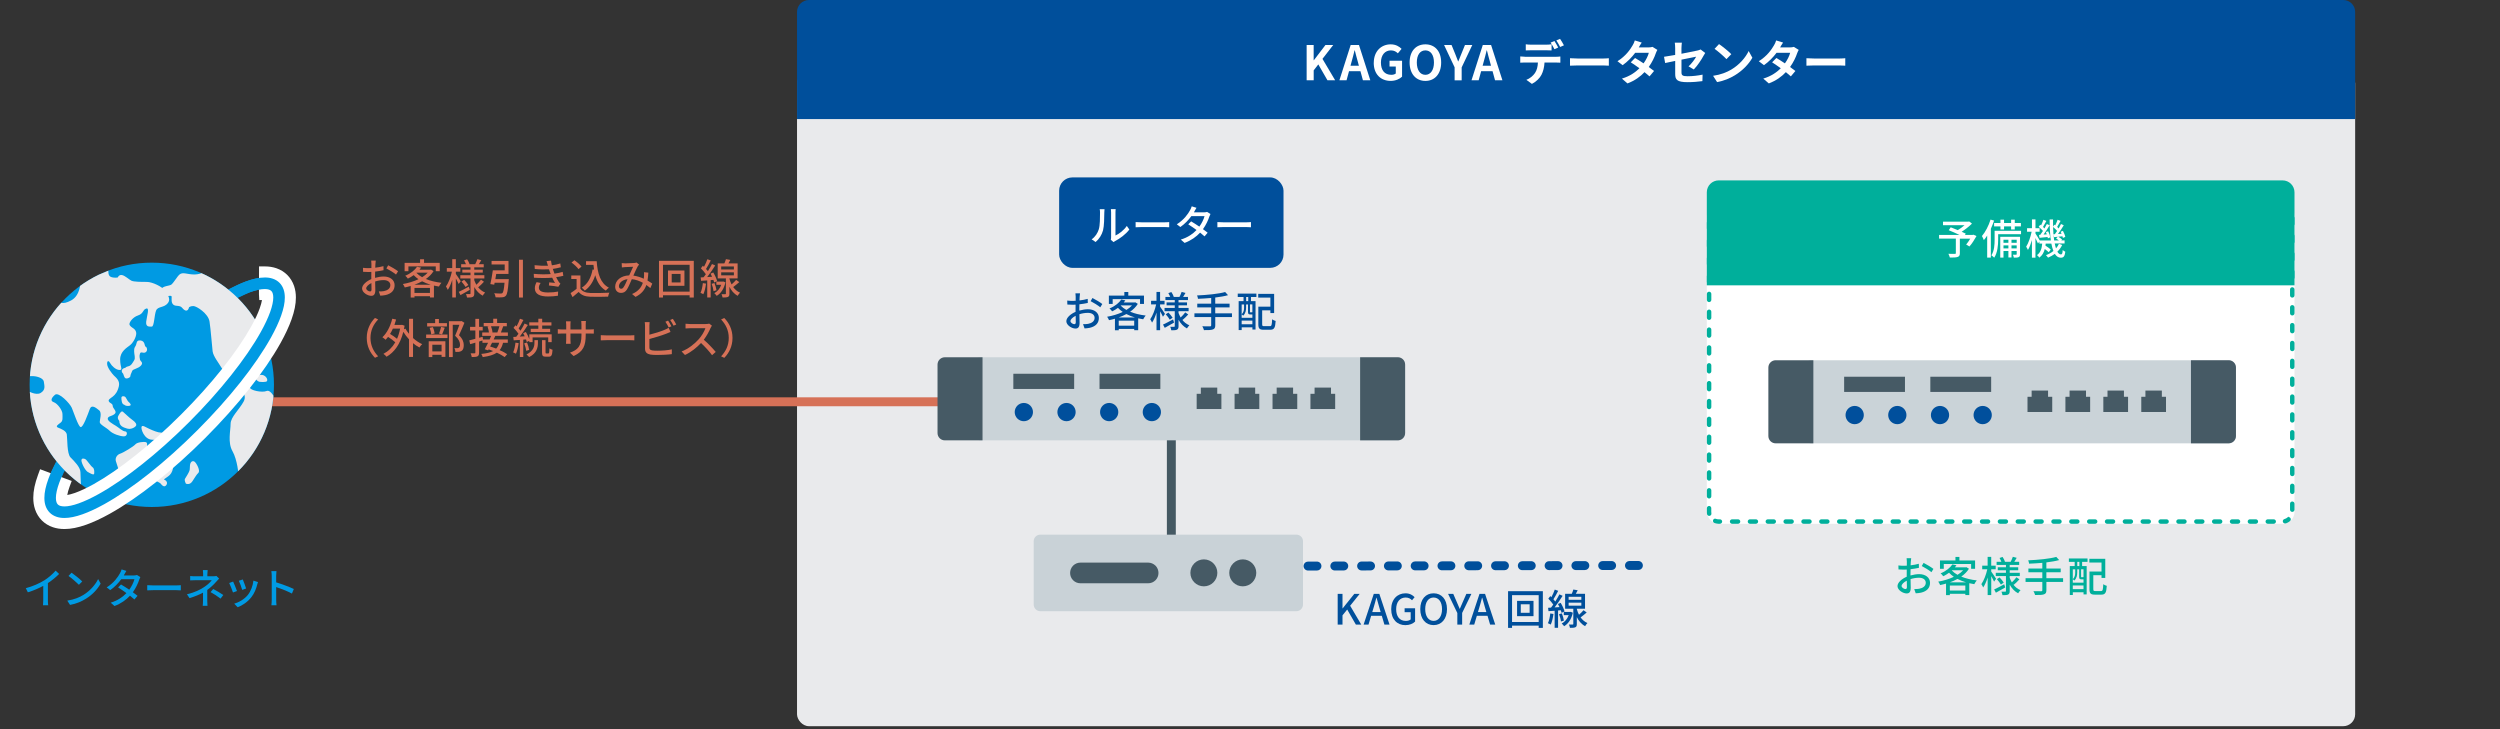 <?xml version="1.0" encoding="UTF-8"?><svg id="a" xmlns="http://www.w3.org/2000/svg" width="840" height="245" xmlns:xlink="http://www.w3.org/1999/xlink" viewBox="0 0 840 245"><rect x="0" y="0" width="840" height="245" fill="#333333" stroke="none"/><defs><style>.c,.d{fill:#009ae3;}.e{fill:#c9d2d7;}.e,.f,.g,.h,.d,.i,.j,.k,.l,.m{stroke-width:0px;}.f{fill:#d67157;}.n{stroke:#004f9b;stroke-dasharray:0 0 3 6;}.n,.o,.p{fill:none;stroke-width:3px;}.n,.p{stroke-linecap:round;stroke-linejoin:round;}.q{clip-path:url(#b);}.o{stroke:#d67157;stroke-miterlimit:10;}.g{fill:#004f9c;}.h{fill:#fff;}.i{fill:#465a65;}.j{fill:#004f9b;}.k{fill:#e9eaec;}.l{fill:#00af9b;}.p{stroke:#455963;}.m{fill:#cad3d8;}</style><clipPath id="b"><path class="d" d="m92.05,129.3c0,22.67-18.38,41.05-41.05,41.05s-41.05-18.38-41.05-41.05,18.38-41.05,41.05-41.05,41.05,18.38,41.05,41.05Z"/></clipPath></defs><rect class="k" x="267.8" y="24" width="523.53" height="220" rx="4" ry="4"/><line class="p" x1="393.57" y1="197.12" x2="393.57" y2="125.84"/><path class="j" d="m271.8,0h515.53c2.21,0,4,1.79,4,4v36H267.8V4c0-2.21,1.79-4,4-4Z"/><path class="h" d="m439.02,15.11h2.37v5.15h.05l3.92-5.15h2.61l-3.62,4.67,4.26,7.19h-2.59l-3.07-5.33-1.55,2v3.33h-2.37v-11.86Z"/><path class="h" d="m453.82,15.11h2.79l3.81,11.86h-2.48l-.83-3.04h-3.84l-.83,3.04h-2.4l3.79-11.86Zm-.05,6.98h2.82l-.35-1.3c-.37-1.23-.69-2.59-1.03-3.87h-.08c-.3,1.3-.66,2.64-1.01,3.87l-.35,1.3Z"/><path class="h" d="m461.59,21.1c0-3.91,2.53-6.2,5.68-6.2,1.71,0,2.9.74,3.66,1.52l-1.25,1.5c-.59-.56-1.26-.99-2.34-.99-1.97,0-3.35,1.54-3.35,4.08s1.18,4.13,3.52,4.13c.56,0,1.14-.16,1.47-.45v-2.34h-2.1v-1.94h4.21v5.35c-.8.78-2.19,1.42-3.84,1.42-3.22,0-5.68-2.14-5.68-6.1Z"/><path class="h" d="m473.63,21c0-3.86,2.16-6.1,5.3-6.1s5.3,2.26,5.3,6.1-2.16,6.19-5.3,6.19-5.3-2.35-5.3-6.19Zm8.18,0c0-2.55-1.12-4.07-2.88-4.07s-2.88,1.52-2.88,4.07,1.12,4.14,2.88,4.14,2.88-1.62,2.88-4.14Z"/><path class="h" d="m488.76,22.64l-3.55-7.52h2.51l1.19,2.9c.34.88.66,1.71,1.02,2.62h.06c.37-.91.72-1.74,1.06-2.62l1.18-2.9h2.46l-3.57,7.52v4.34h-2.37v-4.34Z"/><path class="h" d="m498.21,15.11h2.79l3.81,11.86h-2.48l-.83-3.04h-3.84l-.83,3.04h-2.4l3.79-11.86Zm-.05,6.98h2.82l-.35-1.3c-.37-1.23-.69-2.59-1.03-3.87h-.08c-.3,1.3-.66,2.64-1.01,3.87l-.35,1.3Z"/><path class="h" d="m512.34,19.08h10.48c.34,0,1.04-.03,1.46-.1v2.08c-.4-.03-1.01-.05-1.46-.05h-3.86c-.1,1.65-.45,2.99-1.02,4.11-.56,1.12-1.79,2.35-3.22,3.07l-1.87-1.36c1.14-.43,2.26-1.34,2.9-2.29.66-.99.93-2.19.99-3.54h-4.4c-.46,0-1.09.03-1.54.06v-2.1c.48.06,1.04.1,1.54.1Zm2.03-4.07h5.23c.54,0,1.19-.05,1.73-.13v2.06c-.54-.03-1.17-.05-1.73-.05h-5.23c-.54,0-1.23.02-1.71.05v-2.06c.51.08,1.17.13,1.71.13Zm9.19.96l-1.28.56c-.34-.66-.83-1.62-1.27-2.22l1.28-.53c.4.59.96,1.6,1.26,2.19Zm1.92-.74l-1.28.56c-.34-.67-.85-1.6-1.28-2.21l1.26-.53c.42.61,1.01,1.62,1.3,2.18Z"/><path class="h" d="m530.1,19.66h8.6c.75,0,1.46-.06,1.87-.1v2.51c-.38-.02-1.2-.08-1.87-.08h-8.6c-.91,0-1.98.03-2.58.08v-2.51c.58.05,1.74.1,2.58.1Z"/><path class="h" d="m550.61,15.93h3.25c.5,0,1.04-.06,1.39-.18l1.63,1.01c-.18.3-.38.74-.53,1.14-.43,1.3-1.23,3.01-2.37,4.61.69.5,1.31.96,1.78,1.34l-1.52,1.81c-.43-.4-1.02-.9-1.68-1.42-1.41,1.49-3.23,2.85-5.73,3.79l-1.86-1.62c2.77-.85,4.54-2.15,5.88-3.47-1.04-.77-2.1-1.49-2.91-2l1.43-1.46c.85.48,1.86,1.14,2.87,1.81.83-1.15,1.52-2.54,1.76-3.54h-4.58c-1.12,1.49-2.61,3.03-4.22,4.15l-1.73-1.33c2.8-1.75,4.29-3.94,5.09-5.33.26-.38.59-1.12.74-1.66l2.32.72c-.4.56-.8,1.28-.99,1.63Z"/><path class="h" d="m562.85,20.47c-1.43.29-2.69.54-3.36.71l-.38-2.1c.75-.1,2.16-.34,3.75-.62v-2.29c0-.53-.05-1.35-.13-1.84h2.38c-.06.5-.14,1.3-.14,1.84v1.89c2.34-.45,4.58-.9,5.3-1.07.45-.1.83-.21,1.14-.37l1.54,1.18c-.14.22-.38.59-.53.88-.7,1.33-2.16,3.52-3.31,4.66l-1.76-1.04c1.05-.94,2.11-2.4,2.56-3.25-.5.11-2.66.53-4.93.99v4.24c0,.99.29,1.34,2.05,1.34s3.46-.22,5.04-.54l-.06,2.18c-1.33.19-3.25.35-4.96.35-3.65,0-4.18-.88-4.18-2.77v-4.37Z"/><path class="h" d="m581.72,23.37c2.74-1.62,4.82-4.07,5.83-6.23l1.25,2.26c-1.22,2.16-3.35,4.37-5.92,5.92-1.62.98-3.68,1.87-5.94,2.26l-1.34-2.11c2.5-.35,4.58-1.17,6.13-2.1Zm0-5.17l-1.63,1.67c-.83-.9-2.83-2.64-4-3.46l1.5-1.6c1.12.75,3.2,2.42,4.13,3.39Z"/><path class="h" d="m598.1,15.93h3.25c.5,0,1.04-.06,1.39-.18l1.63,1.01c-.18.3-.38.74-.53,1.14-.43,1.3-1.23,3.01-2.37,4.61.69.5,1.31.96,1.78,1.34l-1.52,1.81c-.43-.4-1.02-.9-1.68-1.42-1.41,1.49-3.23,2.85-5.73,3.79l-1.86-1.62c2.77-.85,4.54-2.15,5.88-3.47-1.04-.77-2.1-1.49-2.91-2l1.43-1.46c.85.48,1.86,1.14,2.87,1.81.83-1.15,1.52-2.54,1.76-3.54h-4.58c-1.12,1.49-2.61,3.03-4.22,4.15l-1.73-1.33c2.8-1.75,4.29-3.94,5.09-5.33.26-.38.59-1.12.74-1.66l2.32.72c-.4.56-.8,1.28-.99,1.63Z"/><path class="h" d="m609.54,19.66h8.6c.75,0,1.46-.06,1.87-.1v2.51c-.38-.02-1.2-.08-1.87-.08h-8.6c-.91,0-1.99.03-2.58.08v-2.51c.58.05,1.75.1,2.58.1Z"/><path class="j" d="m362.77,99.66c-.01.34-.03.78-.06,1.29.98-.11,1.99-.31,2.76-.53l.03,1.37c-.81.18-1.85.35-2.82.46-.01.56-.03,1.12-.03,1.62v.49c1.02-.29,2.06-.45,2.91-.45,2.09,0,3.66,1.12,3.66,2.91,0,1.67-.97,2.83-3.03,3.32-.63.14-1.26.18-1.78.21l-.5-1.43c.56.01,1.16.01,1.68-.1,1.18-.22,2.2-.84,2.2-2.02,0-1.08-.97-1.68-2.24-1.68-.98,0-1.95.17-2.87.46.01,1.16.06,2.34.06,2.9,0,1.49-.55,1.92-1.37,1.92-1.22,0-3.08-1.12-3.08-2.47,0-1.19,1.44-2.44,3.1-3.15v-.87c0-.49,0-1.02.01-1.55-.35.03-.66.04-.92.04-.85,0-1.39-.03-1.85-.07l-.04-1.34c.8.1,1.34.11,1.86.11.29,0,.62-.01.97-.04,0-.63.01-1.13.01-1.39,0-.29-.04-.85-.08-1.11h1.54c-.04.27-.08.74-.11,1.08Zm-1.79,9.26c.28,0,.48-.18.48-.64s-.03-1.26-.04-2.17c-1.02.5-1.75,1.22-1.75,1.78s.84,1.04,1.32,1.04Zm9.4-6.78l-.69,1.12c-.67-.62-2.35-1.61-3.24-2.07l.62-1.06c1.04.52,2.61,1.47,3.31,2.02Z"/><path class="j" d="m382.31,102.09c-.63,1.02-1.53,1.91-2.59,2.65,1.53.63,3.32,1.06,5.23,1.28-.29.31-.64.88-.84,1.26-.57-.08-1.13-.2-1.68-.32v3.98h-1.33v-.42h-5.2v.45h-1.28v-3.88c-.66.2-1.33.35-1.99.49-.13-.34-.41-.87-.64-1.15,1.81-.31,3.66-.86,5.25-1.62-.59-.41-1.13-.86-1.61-1.37-.57.43-1.23.83-1.97,1.18-.18-.31-.57-.76-.87-.97,1.93-.8,3.26-1.95,3.96-3.01l1.37.28c-.17.24-.35.48-.55.71h3.64l.24-.06.85.53Zm-8.46.03h-1.27v-2.8h5.2v-1.2h1.33v1.2h5.27v2.8h-1.33v-1.62h-9.19v1.62Zm7.49,4.55c-1.04-.31-2-.69-2.88-1.15-.81.45-1.7.83-2.59,1.15h5.48Zm-.25,2.75v-1.67h-5.2v1.67h5.2Zm-4.54-6.74c.52.55,1.16,1.04,1.92,1.46.74-.46,1.39-.97,1.89-1.53h-3.73l-.08.07Z"/><path class="j" d="m390.75,106.43c-.18-.43-.59-1.19-.95-1.85v6.37h-1.21v-5.92c-.42,1.33-.94,2.56-1.5,3.36-.13-.35-.43-.84-.62-1.12.83-1.15,1.62-3.22,2-5h-1.71v-1.21h1.82v-2.96h1.21v2.96h1.5v1.21h-1.5v.77c.38.5,1.42,2.07,1.64,2.44l-.69.95Zm3.73,1.96c-1.05.62-2.2,1.26-3.12,1.76l-.59-1.09c.87-.39,2.13-1.06,3.38-1.74l.34,1.06Zm2.67-1.05c.64.87,1.49,1.55,2.48,1.96-.25.24-.64.73-.81,1.05-1.19-.62-2.13-1.64-2.83-2.9v2.14c0,.63-.13.97-.53,1.18-.41.2-1.04.21-1.91.21-.04-.32-.2-.86-.35-1.18.55.03,1.12.03,1.3.01.17,0,.22-.06.22-.22v-5.03h-3.43v-1.09h3.43v-.87h-2.75v-.99h2.75v-.79h-3.14v-1.05h1.61c-.15-.41-.41-.9-.63-1.29l1.02-.35c.34.49.67,1.15.81,1.58l-.15.06h2.06c.25-.48.57-1.2.73-1.69l1.3.35c-.28.48-.56.95-.81,1.34h1.64v1.05h-3.18v.79h2.86v.99h-2.86v.87h3.39v1.09h-3.39v.59c.2.53.43,1.05.71,1.53.53-.49,1.18-1.19,1.55-1.72l1,.7c-.59.67-1.33,1.37-1.89,1.83l-.21-.15Zm-4.57-2.33c.52.53,1.13,1.26,1.42,1.75l-.95.66c-.27-.49-.85-1.26-1.36-1.82l.9-.59Z"/><path class="j" d="m413.95,106.54h-5.62v2.75c0,.85-.24,1.22-.83,1.41-.57.21-1.53.24-2.97.22-.08-.35-.34-.94-.55-1.29,1.12.04,2.24.04,2.56.03.31,0,.42-.1.42-.39v-2.73h-5.63v-1.27h5.63v-1.99h-4.68v-1.25h4.68v-1.91c-1.5.13-3.03.22-4.44.28-.01-.32-.18-.85-.31-1.13,3.31-.15,7.26-.52,9.44-1.15l.97,1.06c-1.22.35-2.7.59-4.3.79v2.06h4.82v1.25h-4.82v1.99h5.62v1.27Z"/><path class="j" d="m415.87,98.64h6.28v1.15h-1.82v1.4h1.53v9.53h-1.05v-.73h-3.6v.92h-1.02v-9.72h1.64v-1.4h-1.95v-1.15Zm1.33,8.14h3.6v-1.13h-.73c-.57,0-.74-.17-.74-.9v-2.46h-.64v1.11c0,.83-.18,1.91-.97,2.66-.11-.14-.36-.36-.52-.46.7-.66.81-1.51.81-2.21v-1.09h-.81v4.5Zm3.6,2.17v-1.23h-3.6v1.23h3.6Zm-1.39-9.16h-.7v1.4h.7v-1.4Zm1.39,2.49h-.81v2.45c0,.18.01.21.15.21h.39c.14,0,.18-.01.2-.04.03.01.04.03.07.06v-2.68Zm5.88,7.31c.57,0,.67-.35.76-2.3.29.24.83.46,1.18.55-.14,2.3-.49,2.96-1.83,2.96h-2.17c-1.39,0-1.82-.38-1.82-1.85v-5.91h4.05v-3.04h-4.09v-1.25h5.35v6.44h-1.26v-.92h-2.76v4.68c0,.55.11.64.7.64h1.9Z"/><rect class="j" x="355.87" y="59.61" width="75.39" height="30.39" rx="4.46" ry="4.46"/><path class="h" d="m369.2,77.02c.41-1.25.41-3.98.41-5.59,0-.48-.03-.81-.11-1.13h1.62c-.01.11-.07.63-.07,1.12,0,1.6-.06,4.58-.43,5.98-.42,1.54-1.3,2.91-2.49,3.92l-1.34-.9c1.22-.84,2.02-2.12,2.42-3.4Zm4.13,2.65v-8.29c0-.58-.08-1.04-.08-1.12h1.62c-.01.08-.07.55-.07,1.12v7.75c1.22-.55,2.8-1.74,3.81-3.22l.85,1.21c-1.19,1.58-3.17,3.05-4.78,3.87-.25.14-.42.27-.53.35l-.92-.77c.06-.24.1-.56.1-.88Z"/><path class="h" d="m383.66,74.7h7.62c.67,0,1.22-.06,1.57-.08v1.74c-.31-.01-.95-.07-1.57-.07h-7.62c-.77,0-1.61.03-2.09.07v-1.74c.46.03,1.33.08,2.09.08Z"/><path class="h" d="m401.31,71.07c-.06.1-.1.18-.15.28h3.38c.39,0,.78-.06,1.05-.15l1.13.7c-.13.24-.28.59-.38.87-.39,1.22-1.12,2.8-2.14,4.23.59.42,1.13.84,1.57,1.19l-1.04,1.23c-.39-.36-.92-.8-1.5-1.26-1.25,1.36-2.91,2.59-5.2,3.46l-1.28-1.12c2.4-.73,4.09-1.95,5.29-3.22-.97-.7-1.97-1.39-2.79-1.91l.97-.99c.84.49,1.82,1.12,2.76,1.76.83-1.13,1.49-2.51,1.75-3.53h-4.43c-.92,1.27-2.2,2.63-3.7,3.67l-1.19-.92c2.42-1.5,3.81-3.53,4.48-4.78.17-.29.42-.86.53-1.26l1.6.5c-.28.42-.57.97-.73,1.25Z"/><path class="h" d="m411.13,74.7h7.62c.67,0,1.22-.06,1.57-.08v1.74c-.31-.01-.95-.07-1.57-.07h-7.62c-.77,0-1.61.03-2.09.07v-1.74c.46.03,1.33.08,2.09.08Z"/><path class="f" d="m126.14,88.66c-.01.34-.03.78-.06,1.29.98-.11,1.99-.31,2.76-.53l.03,1.37c-.81.18-1.85.35-2.82.46-.01.56-.03,1.12-.03,1.62v.49c1.02-.29,2.06-.45,2.91-.45,2.09,0,3.66,1.12,3.66,2.91,0,1.67-.97,2.83-3.03,3.32-.63.14-1.26.18-1.78.21l-.5-1.43c.56.01,1.16.01,1.68-.1,1.18-.22,2.2-.84,2.2-2.02,0-1.08-.97-1.68-2.24-1.68-.98,0-1.95.17-2.87.46.01,1.16.06,2.34.06,2.9,0,1.49-.55,1.92-1.37,1.92-1.22,0-3.08-1.12-3.08-2.47,0-1.19,1.44-2.44,3.1-3.15v-.87c0-.49,0-1.02.01-1.55-.35.03-.66.04-.92.04-.85,0-1.39-.03-1.85-.07l-.04-1.34c.8.1,1.34.11,1.86.11.29,0,.62-.01.97-.04,0-.63.01-1.13.01-1.39,0-.29-.04-.85-.08-1.11h1.54c-.04.27-.08.74-.11,1.08Zm-1.79,9.26c.28,0,.48-.18.48-.64s-.03-1.26-.04-2.17c-1.02.5-1.75,1.22-1.75,1.78s.84,1.04,1.32,1.04Zm9.4-6.78l-.69,1.12c-.67-.62-2.35-1.61-3.24-2.07l.62-1.06c1.04.52,2.61,1.47,3.31,2.02Z"/><path class="f" d="m145.68,91.09c-.63,1.02-1.53,1.91-2.59,2.65,1.53.63,3.32,1.06,5.23,1.28-.29.31-.64.88-.84,1.26-.57-.08-1.13-.2-1.68-.32v3.98h-1.33v-.42h-5.2v.45h-1.28v-3.88c-.66.2-1.33.35-1.99.49-.13-.34-.41-.87-.64-1.15,1.81-.31,3.66-.86,5.25-1.62-.59-.41-1.13-.86-1.61-1.37-.57.43-1.23.83-1.97,1.18-.18-.31-.57-.76-.87-.97,1.93-.8,3.26-1.95,3.96-3.01l1.37.28c-.17.24-.35.48-.55.71h3.64l.24-.06.85.53Zm-8.46.03h-1.27v-2.8h5.2v-1.2h1.33v1.2h5.27v2.8h-1.33v-1.62h-9.19v1.62Zm7.49,4.55c-1.04-.31-2-.69-2.88-1.15-.81.45-1.7.83-2.59,1.15h5.48Zm-.25,2.75v-1.67h-5.2v1.67h5.2Zm-4.54-6.74c.52.55,1.16,1.04,1.92,1.46.74-.46,1.39-.97,1.89-1.53h-3.73l-.08.07Z"/><path class="f" d="m154.12,95.43c-.18-.43-.59-1.19-.95-1.85v6.37h-1.21v-5.92c-.42,1.33-.94,2.56-1.5,3.36-.13-.35-.43-.84-.62-1.12.83-1.15,1.62-3.22,2-5h-1.71v-1.21h1.82v-2.96h1.21v2.96h1.5v1.21h-1.5v.77c.38.5,1.42,2.07,1.64,2.44l-.69.95Zm3.73,1.96c-1.05.62-2.2,1.26-3.12,1.76l-.59-1.09c.87-.39,2.13-1.06,3.38-1.74l.34,1.06Zm2.67-1.05c.64.87,1.49,1.55,2.48,1.96-.25.24-.64.73-.81,1.05-1.19-.62-2.13-1.64-2.83-2.9v2.14c0,.63-.13.97-.53,1.18-.41.2-1.04.21-1.91.21-.04-.32-.2-.86-.35-1.18.55.03,1.12.03,1.3.01.17,0,.22-.06.22-.22v-5.03h-3.43v-1.09h3.43v-.87h-2.75v-.99h2.75v-.79h-3.14v-1.05h1.61c-.15-.41-.41-.9-.63-1.29l1.02-.35c.34.49.67,1.15.81,1.58l-.15.06h2.06c.25-.48.57-1.2.73-1.69l1.3.35c-.28.48-.56.95-.81,1.34h1.64v1.05h-3.18v.79h2.86v.99h-2.86v.87h3.39v1.09h-3.39v.59c.2.53.43,1.05.71,1.53.53-.49,1.18-1.19,1.55-1.72l1,.7c-.59.67-1.33,1.37-1.89,1.83l-.21-.15Zm-4.57-2.33c.52.53,1.13,1.26,1.42,1.75l-.95.66c-.27-.49-.85-1.26-1.36-1.82l.9-.59Z"/><path class="f" d="m170.97,93.79s-.01.41-.06.57c-.24,3.19-.48,4.52-.97,5.03-.32.36-.69.46-1.23.5-.45.06-1.32.04-2.19,0-.04-.41-.21-.97-.48-1.36.88.08,1.79.1,2.14.1.28,0,.46-.01.63-.15.31-.27.53-1.26.71-3.49h-3.32l-.14.67-1.3-.21c.29-1.22.63-3.14.83-4.62h3.99v-1.96h-4.41v-1.2h5.69v4.38h-4.13c-.08.57-.2,1.18-.29,1.74h4.52Zm4.73-6.51v12.68h-1.32v-12.68h1.32Z"/><path class="f" d="m183.64,87.74l1.5-.17c.06.52.17,1.05.29,1.58.98-.13,1.93-.34,2.83-.63l.18,1.28c-.78.22-1.74.42-2.69.55.1.29.18.57.28.83.08.24.18.49.28.76,1.15-.14,2.07-.38,2.75-.59l.22,1.32c-.67.17-1.5.34-2.42.46.27.55.56,1.06.87,1.53.17.25.35.45.57.66l-.7,1.04c-.79-.18-2.19-.34-3.17-.43l.11-1.06c.67.07,1.51.15,1.95.2-.36-.57-.69-1.18-.95-1.76-1.71.14-3.99.14-6.13,0l-.07-1.3c2.1.21,4.1.21,5.69.08-.08-.21-.17-.42-.24-.62-.13-.36-.22-.69-.32-.98-1.34.07-3.03.06-4.78-.11l-.08-1.27c1.67.18,3.19.25,4.51.18-.01-.04-.03-.08-.04-.13-.13-.45-.27-.92-.43-1.39Zm-2.58,8.91c0,1.11,1.01,1.62,3.05,1.62,1.32,0,2.41-.1,3.42-.31l-.07,1.41c-.98.15-2.16.25-3.33.25-2.77,0-4.4-.83-4.43-2.72-.01-.84.27-1.47.59-2.1l1.37.27c-.34.48-.6.97-.6,1.57Z"/><path class="f" d="m195.01,96.97c.62.97,1.76,1.41,3.31,1.47,1.55.06,4.67.01,6.42-.1-.15.31-.36.92-.43,1.33-1.58.07-4.4.1-6,.03-1.78-.07-2.98-.53-3.87-1.61-.66.57-1.33,1.13-2.06,1.74l-.67-1.35c.63-.39,1.37-.91,2.03-1.44v-3.29h-1.79v-1.2h3.07v4.43Zm-.64-6.54c-.45-.66-1.46-1.6-2.34-2.21l.97-.78c.87.6,1.92,1.47,2.39,2.14l-1.02.85Zm6.12-2.67c.28,4.13,1.26,7.45,4.09,8.89-.31.21-.77.67-1.02.99-1.85-1.09-2.93-2.9-3.56-5.17-.71,2.27-1.85,3.99-3.5,5.17-.21-.25-.71-.74-1.02-.98,1.99-1.23,3.12-3.36,3.64-6.13l.48.07c-.08-.52-.14-1.06-.2-1.61h-2.49v-1.23h3.59Z"/><path class="f" d="m209.98,88.5c.76,0,2.45-.08,3.07-.13.29-.03.6-.08.81-.17l.88.7c-.17.17-.31.34-.42.52-.38.62-.95,1.93-1.51,3.19,1.27.17,2.46.56,3.5,1.04.04-.28.07-.55.08-.8.03-.48.03-.98-.01-1.39l1.46.15c-.06.97-.14,1.86-.28,2.66.63.36,1.16.71,1.6,1.02l-.64,1.51c-.41-.35-.85-.7-1.34-1.05-.59,1.72-1.67,3.01-3.63,4.01l-1.18-.97c2.17-.92,3.17-2.35,3.63-3.77-1.09-.6-2.35-1.08-3.71-1.22-.52,1.22-1.16,2.75-1.68,3.54-.53.77-1.12,1.08-1.95,1.08-1.12,0-1.96-.79-1.96-2.07,0-2.12,1.93-3.73,4.71-3.82.46-1.02.94-2.12,1.32-2.89-.56.01-2.06.08-2.69.11-.29.01-.74.06-1.09.11l-.06-1.44c.36.04.81.06,1.11.06Zm-1.27,8.52c.29,0,.52-.12.78-.48.45-.6.91-1.71,1.36-2.73-1.83.2-2.89,1.32-2.89,2.37,0,.56.35.84.74.84Z"/><path class="f" d="m233.11,87.64v12.33h-1.4v-.76h-8.95v.76h-1.34v-12.33h11.7Zm-1.4,10.35v-9.02h-8.95v9.02h8.95Zm-1.74-7.1v5.14h-5.52v-5.14h5.52Zm-1.3,1.15h-2.98v2.86h2.98v-2.86Z"/><path class="f" d="m237.23,95.3c-.18,1.32-.48,2.68-.91,3.56-.21-.14-.7-.36-.95-.46.41-.84.66-2.09.79-3.28l1.08.18Zm1.55-1.16v5.81h-1.15v-5.73c-.76.04-1.46.1-2.07.13l-.13-1.13.98-.06c.24-.31.5-.66.76-1.02-.41-.63-1.08-1.39-1.67-1.98l.66-.87c.13.11.25.24.38.36.43-.78.88-1.79,1.13-2.55l1.15.42c-.49.95-1.09,2.07-1.6,2.84.24.27.45.52.62.76.53-.83,1.04-1.7,1.39-2.41l1.08.49c-.79,1.25-1.79,2.73-2.7,3.89l1.65-.1c-.15-.36-.35-.73-.53-1.05l.92-.39c.58.92,1.12,2.13,1.3,2.9l-.99.46c-.06-.25-.14-.53-.25-.86l-.92.07Zm1.26.94c.32.77.62,1.78.7,2.44l-.99.31c-.06-.67-.32-1.68-.64-2.46l.94-.28Zm3.7-.2c-.49,2.21-1.55,3.71-2.93,4.53-.17-.27-.56-.71-.81-.9,1.04-.56,1.88-1.51,2.35-2.82h-1.65v-1.08h2.14l.18-.03.71.29Zm4.65-.08c-.66.57-1.4,1.19-2.04,1.65.56.77,1.3,1.46,2.3,1.89-.24.22-.62.73-.78,1.05-1.32-.7-2.2-1.85-2.79-3.04v2.3c0,.59-.08.92-.49,1.11-.39.18-.97.2-1.82.2-.04-.32-.2-.81-.34-1.12.56.01,1.09.01,1.26,0,.17,0,.21-.04.21-.2v-5.1h-2.75v-5.03h2.24c.2-.46.41-1.01.52-1.43l1.47.25c-.21.41-.43.81-.64,1.18h3.1v5.03h-2.76v.1c.17.64.41,1.3.73,1.93.56-.49,1.15-1.08,1.53-1.54l1.06.77Zm-6.07-4.26h4.27v-1.01h-4.27v1.01Zm0,1.97h4.27v-1.01h-4.27v1.01Z"/><path class="f" d="m126,106.84l1.06.5c-1.53,1.6-2.58,3.61-2.58,6.19s1.05,4.59,2.58,6.19l-1.06.5c-1.6-1.61-2.77-3.85-2.77-6.7s1.18-5.09,2.77-6.7Z"/><path class="f" d="m138.77,113.58c.95.86,2.02,1.58,3.08,2.06-.29.25-.73.76-.92,1.12-.74-.38-1.47-.88-2.16-1.46v4.62h-1.34v-5.9c-.73-.77-1.37-1.64-1.92-2.52-1.04,4.19-3.07,6.91-5.63,8.36-.22-.29-.73-.78-1.05-.97,1.61-.84,2.96-2.12,3.98-3.88-.6-.57-1.54-1.26-2.41-1.82-.27.35-.55.67-.83.97-.24-.22-.78-.66-1.09-.85,1.54-1.4,2.69-3.71,3.32-6.22l1.29.27c-.17.63-.35,1.23-.57,1.82h2.31l.24-.04.87.29c-.07.41-.14.81-.21,1.19l.5-.2c.32.59.73,1.18,1.21,1.75v-5.06h1.34v6.46Zm-6.77-3.17c-.28.64-.6,1.25-.94,1.79.81.49,1.71,1.11,2.34,1.64.45-1.01.8-2.16,1.04-3.43h-2.44Z"/><path class="f" d="m143.18,112.4h7.17v1.19h-7.17v-1.19Zm6.99-2.7h-6.65v-1.13h2.69v-1.39h1.26v1.39h2.7v1.13Zm-6.11,4.97h5.59v5.24h-1.28v-.7h-3.11v.76h-1.21v-5.29Zm.84-2.35c-.06-.59-.28-1.5-.55-2.17l1.08-.24c.31.66.53,1.57.62,2.14l-1.15.27Zm.36,3.5v2.25h3.11v-2.25h-3.11Zm2.25-3.74c.25-.6.55-1.58.7-2.24l1.23.28c-.31.78-.62,1.65-.9,2.23l-1.04-.27Zm8.53-3.61c-.55,1.33-1.22,2.94-1.82,4.16,1.29,1.27,1.6,2.37,1.6,3.32s-.21,1.6-.71,1.93c-.27.18-.57.28-.94.34-.32.04-.76.03-1.15.03-.01-.38-.14-.92-.35-1.29.36.03.7.04.95.03.22-.01.41-.06.56-.15.28-.17.38-.53.38-1.04,0-.81-.36-1.83-1.65-3,.5-1.09,1.05-2.56,1.44-3.66h-2.23v10.83h-1.27v-12.05h4.02l.21-.06.97.6Z"/><path class="f" d="m166.42,112.85c-.17.38-.36.79-.56,1.21h4.76v1.11h-1.6c-.24,1.01-.6,1.82-1.15,2.47.99.43,1.9.91,2.54,1.36l-.84.98c-.63-.46-1.58-.99-2.63-1.49-1.09.76-2.62,1.21-4.74,1.49-.1-.35-.31-.81-.5-1.06,1.74-.17,3.03-.46,3.96-.98-.49-.2-.99-.38-1.47-.55l-.18.34-1.12-.38c.32-.59.71-1.36,1.11-2.17h-1.9v-.77c-.38.11-.76.24-1.13.35v3.7c0,.69-.14,1.05-.53,1.26-.41.21-1.01.25-1.93.25-.04-.34-.21-.9-.38-1.26.59.01,1.16.01,1.34.01s.25-.07.25-.27v-3.32l-1.75.5-.28-1.27c.56-.13,1.26-.31,2.03-.52v-2.8h-1.78v-1.21h1.78v-2.7h1.25v2.7h1.22v1.21h-1.22v2.46l1.2-.34.11.9h2.23c.18-.42.36-.83.52-1.21h-3.01v-1.13h2.27c-.07-.57-.25-1.37-.48-1.99l.46-.1h-1.75v-1.11h3.21v-1.43h1.3v1.43h3.26v1.11h-1.21c-.27.73-.53,1.51-.78,2.09h2.35v1.13h-4.23Zm-1.09,2.31c-.21.43-.43.87-.64,1.27.64.18,1.33.43,2.02.7.48-.52.81-1.16,1.02-1.98h-2.4Zm-.36-5.53c.27.67.48,1.51.52,2.03l-.24.05h1.86c.24-.59.52-1.44.69-2.09h-2.83Z"/><path class="f" d="m174.27,115.3c-.18,1.32-.48,2.68-.91,3.56-.21-.14-.7-.36-.95-.46.41-.84.66-2.09.79-3.28l1.08.18Zm1.55-1.16v5.81h-1.15v-5.73c-.76.04-1.46.1-2.07.13l-.13-1.13.98-.06c.24-.31.5-.66.76-1.02-.41-.63-1.08-1.39-1.67-1.98l.66-.87c.13.11.25.24.38.36.43-.78.88-1.79,1.13-2.55l1.15.42c-.49.95-1.09,2.07-1.6,2.84.24.27.45.52.62.76.53-.83,1.04-1.7,1.39-2.41l1.08.49c-.79,1.25-1.79,2.73-2.7,3.89l1.65-.1c-.15-.36-.35-.73-.53-1.05l.92-.39c.46.74.9,1.65,1.15,2.38v-1.6h7.52v2.62h-1.16v-1.58h-5.25v1.58h-1.11v-.43l-.84.39c-.06-.25-.14-.53-.25-.86l-.92.07Zm1.26.94c.34.78.63,1.82.73,2.48l-1.01.31c-.06-.67-.34-1.71-.66-2.51l.94-.28Zm2.48-.8h1.18v.97c0,1.41-.32,3.42-2.94,4.73-.21-.25-.6-.64-.91-.88,2.4-1.16,2.68-2.8,2.68-3.88v-.94Zm1.32-4.89h-3.05v-1.08h3.05v-1.22h1.29v1.22h3.11v1.08h-3.11v1.08h2.68v1.08h-6.53v-1.08h2.56v-1.08Zm3.38,9.36c.25,0,.31-.22.34-1.71.25.2.73.39,1.05.48-.1,1.85-.39,2.33-1.26,2.33h-1.01c-1.05,0-1.26-.35-1.26-1.51v-4.06h1.18v4.06c0,.36.03.42.27.42h.7Z"/><path class="f" d="m192.71,119.62l-1.19-1.12c2.62-.97,3.85-2.17,3.85-5.88v-.56h-3.7v2.1c0,.57.04,1.16.07,1.36h-1.56c.01-.2.07-.77.07-1.36v-2.1h-1.37c-.66,0-1.23.03-1.46.06v-1.53c.18.04.81.11,1.46.11h1.37v-1.61c0-.35-.03-.76-.08-1.12h1.58c-.03.18-.08.6-.08,1.12v1.61h3.7v-1.62c0-.56-.04-1.02-.07-1.22h1.58c-.03.21-.08.66-.08,1.22v1.62h1.32c.69,0,1.13-.04,1.4-.08v1.48c-.22-.03-.71-.04-1.39-.04h-1.33v.48c0,3.62-.81,5.62-4.09,7.09Z"/><path class="f" d="m203.95,112.7h7.62c.67,0,1.22-.06,1.57-.08v1.74c-.31-.01-.95-.07-1.57-.07h-7.62c-.77,0-1.61.03-2.09.07v-1.74c.46.03,1.33.08,2.09.08Z"/><path class="f" d="m218.2,109.53v2.93c1.65-.41,3.75-1.06,5.11-1.64.46-.18.9-.39,1.36-.69l.62,1.41c-.46.18-1.02.43-1.47.6-1.5.6-3.85,1.3-5.62,1.76v2.86c0,.67.29.84.95.98.42.07,1.08.1,1.75.1,1.47,0,3.67-.15,4.83-.46v1.61c-1.27.18-3.38.28-4.92.28-.87,0-1.71-.04-2.3-.14-1.13-.21-1.78-.77-1.78-1.95v-7.66c0-.34-.03-.91-.1-1.29h1.64c-.04.38-.08.88-.08,1.29Zm7.4.11l-.91.39c-.28-.56-.74-1.4-1.12-1.93l.91-.38c.35.5.84,1.37,1.12,1.92Zm1.61-.6l-.91.39c-.29-.6-.74-1.4-1.13-1.92l.9-.38c.36.52.9,1.39,1.15,1.91Z"/><path class="f" d="m238.77,110.16c-.49,1.15-1.32,2.73-2.3,3.99,1.44,1.23,3.14,3.04,4.01,4.1l-1.23,1.09c-.92-1.26-2.33-2.8-3.71-4.09-1.5,1.6-3.39,3.1-5.39,4.03l-1.13-1.19c2.27-.87,4.37-2.55,5.76-4.11.95-1.06,1.89-2.6,2.23-3.7h-5.14c-.55,0-1.3.07-1.53.08v-1.58c.28.04,1.09.1,1.53.1h5.2c.52,0,.98-.06,1.22-.14l.91.67c-.1.14-.31.49-.41.73Z"/><path class="f" d="m243.35,120.23l-1.07-.5c1.53-1.6,2.58-3.62,2.58-6.19s-1.05-4.6-2.58-6.19l1.07-.5c1.6,1.61,2.77,3.85,2.77,6.7s-1.18,5.08-2.77,6.7Z"/><line class="o" x1="356.93" y1="135" x2="47.72" y2="135"/><path class="m" d="m329.49,120.04h140.19c1.35,0,2.45,1.1,2.45,2.45v23.02c0,1.35-1.1,2.45-2.45,2.45h-140.19c-1.35,0-2.45-1.1-2.45-2.45v-23.02c0-1.35,1.1-2.45,2.45-2.45Z"/><rect class="i" x="340.48" y="125.58" width="20.44" height="5.11"/><rect class="i" x="369.44" y="125.58" width="20.44" height="5.11"/><path class="g" d="m347.08,138.46c0,1.69-1.37,3.07-3.07,3.07s-3.07-1.37-3.07-3.07,1.37-3.07,3.07-3.07,3.07,1.37,3.07,3.07Z"/><path class="g" d="m361.42,138.46c0,1.69-1.37,3.07-3.07,3.07s-3.07-1.37-3.07-3.07,1.37-3.07,3.07-3.07,3.07,1.37,3.07,3.07Z"/><path class="g" d="m375.75,138.46c0,1.69-1.37,3.07-3.07,3.07s-3.06-1.37-3.06-3.07,1.37-3.07,3.06-3.07,3.07,1.37,3.07,3.07Z"/><path class="g" d="m390.09,138.46c0,1.69-1.37,3.07-3.07,3.07s-3.07-1.37-3.07-3.07,1.37-3.07,3.07-3.07,3.07,1.37,3.07,3.07Z"/><path class="i" d="m469.67,120.04h-12.67v27.92h12.67c1.35,0,2.45-1.1,2.45-2.45v-23.02c0-1.36-1.1-2.45-2.45-2.45Z"/><path class="i" d="m317.46,147.96h12.67v-27.92h-12.67c-1.35,0-2.45,1.1-2.45,2.45v23.02c0,1.36,1.1,2.45,2.45,2.45Z"/><rect class="i" x="403.48" y="130.23" width="5.52" height="5.11"/><rect class="i" x="402.08" y="132.32" width="8.31" height="5.11"/><rect class="i" x="416.22" y="130.23" width="5.52" height="5.11"/><rect class="i" x="414.82" y="132.32" width="8.31" height="5.11"/><rect class="i" x="428.96" y="130.23" width="5.52" height="5.11"/><rect class="i" x="427.57" y="132.32" width="8.31" height="5.11"/><rect class="i" x="441.7" y="130.23" width="5.52" height="5.11"/><rect class="i" x="440.31" y="132.32" width="8.31" height="5.11"/><path class="d" d="m88.97,93.23c1,0,1.87.13,2.68.41.87.29,1.66.77,2.27,1.39.61.61,1.09,1.39,1.38,2.27.27.81.4,1.68.4,2.67,0,1.78-.4,3.72-1.25,6.12-.78,2.19-1.92,4.64-3.4,7.31-5.21,9.36-14.01,20.44-24.78,31.21-10.77,10.77-21.85,19.57-31.21,24.78-2.66,1.48-5.12,2.62-7.31,3.4-2.4.85-4.34,1.24-6.11,1.25-1,0-1.87-.13-2.67-.41-.87-.29-1.66-.77-2.27-1.39-.61-.61-1.1-1.4-1.39-2.27-.27-.8-.4-1.68-.4-2.67,0-1.87.45-3.94,1.39-6.51.63-1.7,2.45-5.5,3.53-7.55.72,1.34,2.27,1.87,3.13,3.13-1.25,1.25-2.67,4.82-3.02,5.76-.75,2.01-1.16,3.85-1.15,5.16,0,.55.07,1.05.2,1.43.11.33.25.55.46.78.21.2.43.33.76.45.39.13.88.19,1.46.2,1.24,0,2.94-.36,4.79-1.03,1.98-.7,4.24-1.76,6.72-3.14,8.92-4.96,19.98-13.75,30.35-24.13,10.38-10.37,19.18-21.44,24.13-30.35,1.38-2.48,2.43-4.74,3.14-6.72.67-1.86,1.03-3.58,1.03-4.82,0-.55-.07-1.05-.2-1.43-.11-.33-.25-.55-.46-.77-.21-.2-.44-.34-.77-.45-.36-.12-.84-.2-1.35-.2-.04,0-.08,0-.12,0-1.32,0-3.14.41-5.14,1.15-.95.35-7.88,3.83-8.96,4.35-1.25-.85,1.35-3.65,0-4.38,2.05-1.08,5.92-2.97,7.62-3.6,2.57-.95,4.64-1.39,6.51-1.4"/><path class="c" d="m92.05,129.3c0,22.67-18.38,41.05-41.05,41.05s-41.05-18.38-41.05-41.05,18.38-41.05,41.05-41.05,41.05,18.38,41.05,41.05Z"/><g class="q"><path class="k" d="m68.51,91.37s-1.46,1.04-3.96.83c-2.5-.21-3.54-1.04-4.79.63-1.25,1.67-1.46,2.08-2.08,2.71s-3.33.42-3.54,1.88.83,2.5.83,2.5c0,0,2.71-1.04,2.71-.21s-.21,2.08.63,2.71,2.08,0,2.92,1.04,1.87,1.46,2.29-.21c0,0,.42-.42,1.46-.42s5,2.5,5.42,5.21c.42,2.71.83,8.33,1.04,10s2.08,3.96,2.92,5.42c.83,1.46,4.58,4.17,5.21,5.63s3.75,3.13,2.29,5.83c-1.46,2.71-4.38,5.21-4.38,7.5s-1.04,6.25.63,9.17c1.67,2.92,2.08,8.13,2.08,8.13,0,0,8.96-10.42,11.46-20.21l.83-5.42s-1.46-3.33-2.92-2.71c-1.46.63-5.63-.21-5.63-1.25s1.25-4.58.21-5c-1.04-.42-2.92.63-3.33,0s-.83-1.67.21-2.71,3.75-1.46,3.96-.42c.21,1.04,1.25,2.71,1.67,2.08s.83-1.46.63-2.5-.83-1.25.42-3.33,2.29-3.96,2.29-3.96c0,0-7.29-19.38-21.46-22.92Z"/><path class="k" d="m87.05,128.26s1.25.21,2.29,0,.21-2.08-1.25-2.29-3.33,1.25-1.04,2.29Z"/><path class="k" d="m36.42,90.96s-.21,1.67.83,2.08c1.04.42,2.29.21,2.29.21,0,0,.42-1.04,1.46-.83,1.04.21,2.29,1.46,3.13,1.88.83.42,3.33.42,5.21.42s5.21,1.67,5.83,2.71c.63,1.04,2.5,2.71,1.25,4.38-1.25,1.67-3.33,1.04-3.96,2.5-.63,1.46-.63,5.42-1.46,5.42s-2.08.21-1.88-1.67c.21-1.88,1.25-4.79,0-4.38s-.83,1.67-2.71,2.29c-1.88.63-2.92,2.29-2.92,2.92s1.04,1.25,1.04,1.25c0,0,1.25.63,1.25,1.88s-1.04,3.13-2.08,3.96c-1.04.83-3.33,2.08-3.33,4.79s1.04,3.54-.21,3.54-2.71-1.46-3.13-2.29c-.42-.83-1.04-1.04-1.04.21s1.67,3.33,2.29,3.96c.63.63,2.08,1.67,1.67,3.54-.42,1.88-1.25,2.92-2.08,3.54-.83.63-1.67,1.04-1.25,1.67.42.63,1.25.63,1.25,1.46s1.67,1.87.63,2.71-2.08.63-2.29,1.46c-.21.83,1.67,1.88,2.71,2.5,1.04.63,2.29,1.88,3.13,1.88s.83,1.67-.42,1.67-3.75-.83-4.79-1.88c-1.04-1.04-3.33-2.08-3.33-2.92s.83-3.13-.21-3.96c-1.04-.83-2.5-2.08-3.13-.42-.63,1.67-2.29,6.46-3.13,6.04-.83-.42-2.29-5-2.92-6.46-.63-1.46-4.38-5.42-5.63-4.38-1.25,1.04-1.67,2.08-.42,2.5,1.25.42,2.92,2.71,2.92,3.96s.21,2.29-.63,2.92c-.83.63-1.88,1.25-.83,1.67,1.04.42,2.71,1.04,2.92,2.29.21,1.25,0,6.46,1.25,7.71s3.33,3.33,3.33,5,.21,4.79.21,4.79c0,0-14.56-8.96-16.02-15.84-1.46-6.88-2.11-16.46-2.11-16.46,0,0,2.92,1.88,4.58.83,1.67-1.04,1.25-2.29,1.04-3.75-.21-1.46-2.92-1.88-3.54-1.88h-1.88s2.71-15.42,6.25-19.59c3.54-4.17,4.58-5.42,4.58-5.42,0,0,.63,1.25,3.75-.42,3.13-1.67,3.13-6.04,3.13-6.04l9.38-3.96Z"/><path class="k" d="m42.15,123.57s.1-.31,1.04-.52,1.35-1.15,1.88-1.98c.52-.83,0-1.88,0-3.02s.1-1.15.52-1.88.1-1.98,1.67-1.77,1.25,1.98,1.67,2.08c.42.1.83,1.35,0,1.88-.83.52-1.56-.42-1.88.42s-.1,1.56,0,2.08c.1.52,1.25.94.31,1.98-.94,1.04-2.71,1.15-2.92,1.77-.21.63-.63,1.25-.63,1.77s-1.46,1.15-1.88.52-.42-1.35-.73-1.56-.73-1.46.94-1.77Z"/><path class="k" d="m41.73,135.96s.31.52,1.56.42.31-1.04-.1-1.35-.83-1.56-1.25-1.77-1.15-.21-1.15.42.1,2.19.94,2.29Z"/><path class="k" d="m40.07,141.38s-.83-.73-.31-1.67,1.04-1.77,1.56-1.35,2.08,1.98,3.13,2.71c1.04.73,1.56,1.46,1.25,1.98-.31.52-1.67,1.35-3.02.94-1.35-.42-2.6-.83-2.6-2.6Z"/><path class="k" d="m29.86,158.78s1.67,1.04,1.77.42c.1-.63.1-1.77-.52-2.19-.63-.42-1.88-2.4-2.4-2.71s-1.35-.42-1.35.42,1.35,3.75,2.5,4.06Z"/><path class="k" d="m51.21,147.74s1.77.21,2.29,0,2.5-1.15,2.4-1.56-.94-.83-1.88-.83-2.5-.63-3.85-1.25c-1.35-.63-2.29-1.35-2.6-.73s.83,4.38,3.65,4.38Z"/><path class="k" d="m55.07,161.07s-.31.21,1.46-1.04,1.77-3.54,1.77-5.21-1.04-3.65-1.77-3.96-2.29-2.4-3.23-1.67c-.94.73-.94,1.25-1.56,1.67-.63.42-2.08.21-2.29-.31-.21-.52.31-1.77-.42-1.98-.73-.21-2.92,0-3.54.73s-4.06,2.81-5.1,3.13-1.77,1.46-1.46,2.5c.31,1.04,1.88,5.73,1.88,6.15s1.98.73,2.5,0c.52-.73,1.56-1.15,3.02-1.15s2.4.21,3.85.73c1.46.52,3.54,1.46,3.85,1.88s.94,1.15,1.56.73c.63-.42.94-1.56-.52-2.19Z"/><path class="k" d="m62.47,162.53s-.63-1.15-.31-1.67,1.25-1.98,1.46-2.6.1-.52.21-1.88,1.04-1.77,1.67-1.15,1.87,2.92,1.15,3.65c-.73.73-.94,1.25-1.46,1.98s-1.04,2.19-2.71,1.67Z"/></g><path class="h" d="m14.61,160.16c-1.02,2.77-1.5,5.04-1.5,7.13,0,1.2.16,2.26.5,3.25.38,1.13,1.01,2.16,1.82,2.97.8.81,1.83,1.44,2.97,1.82.98.33,2.05.5,3.24.5,1.99,0,4.12-.44,6.71-1.35,2.28-.81,4.83-2,7.58-3.52,9.5-5.29,20.72-14.2,31.61-25.08,10.88-10.89,19.79-22.11,25.08-31.61,1.53-2.75,2.71-5.3,3.52-7.58.92-2.6,1.35-4.73,1.35-6.71,0-1.19-.16-2.25-.5-3.25-.38-1.14-1.01-2.16-1.82-2.97-.8-.81-1.83-1.44-2.97-1.82-.99-.33-2.05-.5-3.24-.5h0l-.02,7.47h.04s.08,0,.08,0c.43,0,.69.08.76.1.04.01.06.02.08.03,0,.02.02.04.04.09.03.08.1.35.1.84,0,1.03-.33,2.57-.92,4.21-.67,1.89-1.68,4.06-3.01,6.45-4.88,8.78-13.56,19.69-23.83,29.96-10.26,10.27-21.18,18.95-29.96,23.84-2.39,1.33-4.56,2.34-6.45,3.01-1.63.58-3.15.92-4.18.92-.54-.01-.79-.07-.89-.1-.04-.01-.06-.02-.08-.03,0-.01-.02-.04-.03-.08-.03-.09-.1-.36-.1-.85,0-1.1.37-2.75,1.04-4.54l-7-2.59Z"/><path class="h" d="m21.64,177.75c-1.42,0-2.68-.2-3.86-.6-1.42-.47-2.7-1.26-3.72-2.28-1.01-1.01-1.81-2.3-2.28-3.72-.4-1.19-.6-2.45-.6-3.87,0-2.33.52-4.81,1.62-7.8l.67-1.82,10.63,3.94-.68,1.81c-.44,1.19-.7,2.18-.82,2.91.66-.11,1.55-.34,2.61-.71,1.79-.64,3.87-1.61,6.16-2.88,8.63-4.8,19.39-13.37,29.53-23.51,10.15-10.14,18.72-20.9,23.51-29.53,1.28-2.3,2.25-4.37,2.88-6.16.39-1.1.62-2.02.73-2.7h-.9l-.11-1.93.03-9.39h1.92c1.42,0,2.68.2,3.87.6,1.42.48,2.7,1.27,3.71,2.29,1.01,1.01,1.8,2.29,2.28,3.71.4,1.2.6,2.46.6,3.86,0,2.21-.47,4.55-1.46,7.35-.85,2.38-2.08,5.03-3.66,7.88-5.38,9.65-14.4,21.02-25.4,32.03-11.01,11-22.38,20.02-32.03,25.4-2.84,1.58-5.49,2.81-7.87,3.66-2.81.99-5.14,1.46-7.36,1.46Zm-5.83-15.09c-.52,1.74-.77,3.24-.77,4.63,0,.98.13,1.84.4,2.63.29.85.76,1.62,1.36,2.22.6.6,1.36,1.07,2.22,1.35.79.27,1.65.4,2.63.4,1.76,0,3.69-.4,6.07-1.24,2.18-.78,4.63-1.92,7.29-3.39,9.35-5.21,20.42-14,31.18-24.76,10.76-10.77,19.55-21.84,24.76-31.18,1.48-2.66,2.62-5.11,3.39-7.29.84-2.38,1.23-4.31,1.24-6.07,0-.97-.13-1.83-.4-2.63-.29-.85-.75-1.62-1.35-2.21-.6-.6-1.37-1.07-2.22-1.36-.23-.08-.47-.15-.71-.2v3.8s.4.2.4.2l.29.51c.05.08.11.2.18.4.1.28.21.75.21,1.48,0,1.26-.36,2.99-1.03,4.86-.7,1.98-1.76,4.25-3.14,6.74-4.96,8.93-13.77,20-24.16,30.38-10.38,10.39-21.45,19.19-30.39,24.16-2.48,1.38-4.75,2.44-6.74,3.15-1.85.66-3.56,1.03-4.82,1.03-.66-.01-1.14-.08-1.51-.2l-.97-.39-.35-.92c-.09-.28-.21-.76-.21-1.48,0-.91.19-2.08.56-3.37l-3.39-1.26Z"/><path class="d" d="m88.97,93.23c1,0,1.87.13,2.68.41.87.29,1.66.77,2.27,1.39.61.61,1.09,1.39,1.38,2.27.27.81.4,1.68.4,2.67,0,1.78-.4,3.72-1.25,6.12-.78,2.19-1.92,4.64-3.4,7.31-5.21,9.36-14.01,20.44-24.78,31.21-10.77,10.77-21.85,19.57-31.21,24.78-2.66,1.48-5.12,2.62-7.31,3.4-2.4.85-4.34,1.24-6.11,1.25-1,0-1.87-.13-2.67-.41-.87-.29-1.66-.77-2.27-1.39-.61-.61-1.1-1.4-1.39-2.27-.27-.8-.4-1.68-.4-2.67,0-1.87.45-3.94,1.39-6.51.63-1.7,1.5-3.59,2.58-5.64.72,1.34,1.51,2.65,2.36,3.91-.52,1.1-.96,2.13-1.31,3.08-.75,2.01-1.16,3.85-1.15,5.16,0,.55.07,1.05.2,1.43.11.33.25.55.46.78.21.2.43.33.76.45.39.13.88.19,1.46.2,1.24,0,2.94-.36,4.79-1.03,1.98-.7,4.24-1.76,6.72-3.14,8.92-4.96,19.98-13.75,30.35-24.13,10.38-10.37,19.18-21.44,24.13-30.35,1.38-2.48,2.43-4.74,3.14-6.72.67-1.86,1.03-3.58,1.03-4.82,0-.55-.07-1.05-.2-1.43-.11-.33-.25-.55-.46-.77-.21-.2-.44-.34-.77-.45-.36-.12-.84-.2-1.35-.2-.04,0-.08,0-.12,0-1.32,0-3.14.41-5.14,1.15-.95.35-1.98.79-3.07,1.31-1.25-.85-2.56-1.64-3.91-2.36,2.05-1.08,3.93-1.95,5.63-2.58,2.57-.95,4.64-1.39,6.51-1.4"/><path class="d" d="m14.79,195.06c1.46-.9,2.94-2.2,3.89-3.33l1.18,1.12c-1.06,1.08-2.38,2.16-3.77,3.07v5.81c0,.57.03,1.34.1,1.65h-1.74c.04-.31.08-1.08.08-1.65v-4.88c-1.47.8-3.32,1.61-5.17,2.17l-.69-1.39c2.45-.66,4.55-1.61,6.11-2.58Z"/><path class="d" d="m28.11,199.84c2.25-1.39,4.01-3.49,4.86-5.28l.85,1.53c-1.01,1.82-2.73,3.73-4.92,5.07-1.41.87-3.19,1.7-5.36,2.09l-.94-1.44c2.34-.35,4.16-1.13,5.5-1.96Zm-.48-4.48l-1.11,1.13c-.73-.74-2.47-2.27-3.5-2.97l1.02-1.09c.98.66,2.8,2.12,3.59,2.93Z"/><path class="d" d="m41.75,193.07c-.06.1-.1.18-.15.28h3.38c.39,0,.78-.06,1.05-.15l1.13.7c-.13.24-.28.59-.38.87-.39,1.22-1.12,2.8-2.14,4.23.59.42,1.13.84,1.57,1.19l-1.04,1.23c-.39-.36-.92-.8-1.5-1.26-1.25,1.36-2.91,2.59-5.2,3.46l-1.28-1.12c2.4-.73,4.09-1.95,5.29-3.22-.97-.7-1.97-1.39-2.79-1.91l.97-.99c.84.49,1.82,1.12,2.76,1.76.83-1.13,1.49-2.51,1.75-3.53h-4.43c-.92,1.27-2.2,2.63-3.7,3.67l-1.19-.92c2.42-1.5,3.81-3.53,4.48-4.78.17-.29.42-.86.53-1.26l1.6.5c-.28.42-.57.97-.73,1.25Z"/><path class="d" d="m51.56,196.7h7.62c.67,0,1.22-.06,1.57-.08v1.74c-.31-.01-.95-.07-1.57-.07h-7.62c-.77,0-1.61.03-2.09.07v-1.74c.46.03,1.33.08,2.09.08Z"/><path class="d" d="m69.67,192.8v.83h2.05c.36,0,.73-.04.99-.11l.92.88c-.29.31-.66.7-.91.98-.71.83-1.85,1.96-3.08,2.84v3.67c0,.52.04,1.22.07,1.65h-1.6c.06-.41.1-1.13.1-1.65v-2.76c-1.3.71-2.82,1.33-4.54,1.84l-.85-1.3c2.68-.62,4.46-1.55,5.7-2.37,1.18-.76,2.19-1.72,2.63-2.35h-5.49c-.5,0-1.33.03-1.76.06v-1.46c.48.06,1.26.08,1.74.08h2.61v-.83c0-.42-.03-.94-.08-1.26h1.6c-.04.32-.08.85-.08,1.26Zm1.07,6.15l.91-1.05c1.3.7,2.04,1.12,3.38,2.02l-.92,1.22c-1.22-.92-2.1-1.5-3.36-2.19Z"/><path class="d" d="m79.61,198.59l-1.33.49c-.24-.74-.97-2.65-1.27-3.19l1.32-.48c.32.64,1.02,2.41,1.29,3.18Zm6.82-2.18c-.38,1.5-.98,2.98-1.96,4.23-1.29,1.65-3.03,2.79-4.61,3.39l-1.16-1.19c1.58-.45,3.43-1.51,4.59-2.96.97-1.21,1.67-3.03,1.86-4.79l1.54.49c-.13.35-.21.6-.27.83Zm-3.73,1.32l-1.32.48c-.17-.66-.8-2.41-1.12-3.08l1.32-.43c.25.59.94,2.42,1.12,3.04Z"/><path class="d" d="m91.3,193.48c0-.45-.04-1.09-.13-1.57h1.72c-.04.46-.1,1.08-.1,1.57v2.19c1.86.56,4.52,1.55,5.93,2.24l-.63,1.53c-1.47-.8-3.75-1.68-5.29-2.19v4.33c0,.43.04,1.29.11,1.79h-1.72c.07-.49.11-1.25.11-1.79v-8.1Z"/><path class="j" d="m449.46,199.54h1.62v4.89h.04l3.92-4.89h1.81l-3.2,3.99,3.73,6.33h-1.81l-2.91-5.06-1.58,1.95v3.11h-1.62v-10.32Z"/><path class="j" d="m461.58,199.54h1.88l3.42,10.32h-1.72l-.87-2.94h-3.59l-.88,2.94h-1.65l3.42-10.32Zm-.5,6.11h2.82l-.41-1.39c-.35-1.12-.66-2.27-.97-3.43h-.07c-.29,1.18-.62,2.31-.95,3.43l-.42,1.39Z"/><path class="j" d="m467.44,204.73c0-3.36,2.07-5.38,4.8-5.38,1.46,0,2.44.64,3.07,1.3l-.87,1.04c-.52-.52-1.15-.92-2.14-.92-1.92,0-3.19,1.49-3.19,3.91s1.13,3.95,3.26,3.95c.63,0,1.26-.18,1.62-.5v-2.42h-2.04v-1.33h3.52v4.47c-.69.69-1.85,1.2-3.26,1.2-2.75,0-4.76-1.93-4.76-5.31Z"/><path class="j" d="m477.21,204.66c0-3.32,1.83-5.31,4.48-5.31s4.5,1.99,4.5,5.31-1.85,5.38-4.5,5.38-4.48-2.06-4.48-5.38Zm7.31,0c0-2.42-1.12-3.89-2.83-3.89s-2.82,1.47-2.82,3.89,1.11,3.96,2.82,3.96,2.83-1.55,2.83-3.96Z"/><path class="j" d="m489.65,205.95l-3.1-6.42h1.74l1.19,2.75c.32.77.62,1.48.97,2.27h.06c.34-.79.67-1.5.98-2.27l1.21-2.75h1.69l-3.11,6.42v3.91h-1.62v-3.91Z"/><path class="j" d="m497.1,199.54h1.88l3.42,10.32h-1.72l-.87-2.94h-3.59l-.88,2.94h-1.65l3.42-10.32Zm-.5,6.11h2.81l-.41-1.39c-.35-1.12-.66-2.27-.97-3.43h-.07c-.29,1.18-.62,2.31-.95,3.43l-.42,1.39Z"/><path class="j" d="m518.4,198.64v12.33h-1.4v-.76h-8.95v.76h-1.34v-12.33h11.7Zm-1.4,10.35v-9.02h-8.95v9.02h8.95Zm-1.74-7.1v5.14h-5.52v-5.14h5.52Zm-1.3,1.15h-2.98v2.86h2.98v-2.86Z"/><path class="j" d="m521.96,206.3c-.18,1.32-.48,2.68-.91,3.56-.21-.14-.7-.36-.95-.46.41-.84.66-2.09.79-3.28l1.08.18Zm1.55-1.16v5.81h-1.15v-5.73c-.76.04-1.46.1-2.07.13l-.13-1.13.98-.06c.24-.31.5-.66.76-1.02-.41-.63-1.08-1.39-1.67-1.98l.66-.87c.13.11.25.24.38.36.43-.78.88-1.79,1.13-2.55l1.15.42c-.49.95-1.09,2.07-1.6,2.84.24.27.45.52.62.76.53-.83,1.04-1.7,1.39-2.41l1.08.49c-.79,1.25-1.79,2.73-2.7,3.89l1.65-.1c-.15-.36-.35-.73-.53-1.05l.92-.39c.57.92,1.12,2.13,1.3,2.9l-.99.46c-.06-.25-.14-.53-.25-.86l-.93.07Zm1.26.94c.32.77.62,1.78.7,2.44l-.99.31c-.05-.67-.32-1.68-.64-2.46l.94-.28Zm3.7-.2c-.49,2.21-1.55,3.71-2.93,4.53-.17-.27-.56-.71-.81-.9,1.04-.56,1.88-1.51,2.35-2.82h-1.65v-1.08h2.14l.18-.03.71.29Zm4.65-.08c-.66.57-1.4,1.19-2.04,1.65.56.77,1.3,1.46,2.3,1.89-.24.22-.62.73-.78,1.05-1.32-.7-2.2-1.85-2.79-3.04v2.3c0,.59-.09.92-.49,1.11-.39.18-.96.2-1.82.2-.04-.32-.2-.81-.34-1.12.56.01,1.09.01,1.26,0,.17,0,.21-.04.21-.2v-5.1h-2.75v-5.03h2.24c.2-.46.41-1.01.52-1.43l1.47.25c-.21.41-.43.81-.64,1.18h3.1v5.03h-2.76v.1c.17.64.4,1.3.73,1.93.56-.49,1.15-1.08,1.53-1.54l1.06.77Zm-6.06-4.26h4.27v-1.01h-4.27v1.01Zm0,1.97h4.27v-1.01h-4.27v1.01Z"/><line class="n" x1="550.5" y1="190" x2="428.1" y2="190.22"/><path class="l" d="m642.03,188.66c-.01.34-.03.78-.06,1.29.98-.11,1.99-.31,2.76-.53l.03,1.37c-.81.18-1.85.35-2.81.46-.01.56-.03,1.12-.03,1.62v.49c1.02-.29,2.06-.45,2.91-.45,2.09,0,3.66,1.12,3.66,2.91,0,1.67-.97,2.83-3.03,3.32-.63.14-1.26.18-1.78.21l-.5-1.43c.56.01,1.16.01,1.68-.1,1.18-.22,2.2-.84,2.2-2.02,0-1.08-.97-1.68-2.24-1.68-.98,0-1.95.17-2.87.46.01,1.16.06,2.34.06,2.9,0,1.49-.55,1.92-1.37,1.92-1.22,0-3.08-1.12-3.08-2.47,0-1.19,1.44-2.44,3.1-3.15v-.87c0-.49,0-1.02.01-1.55-.35.03-.66.04-.92.04-.86,0-1.39-.03-1.85-.07l-.04-1.34c.8.1,1.34.11,1.86.11.29,0,.62-.01.97-.04,0-.63.01-1.13.01-1.39,0-.29-.04-.85-.08-1.11h1.54c-.04.27-.08.74-.11,1.08Zm-1.79,9.26c.28,0,.48-.18.48-.64s-.03-1.26-.04-2.17c-1.02.5-1.75,1.22-1.75,1.78s.84,1.04,1.32,1.04Zm9.4-6.78l-.69,1.12c-.67-.62-2.35-1.61-3.24-2.07l.62-1.06c1.04.52,2.61,1.47,3.3,2.02Z"/><path class="l" d="m661.57,191.09c-.63,1.02-1.53,1.91-2.59,2.65,1.53.63,3.32,1.06,5.22,1.28-.29.31-.64.88-.84,1.26-.57-.08-1.13-.2-1.68-.32v3.98h-1.33v-.42h-5.2v.45h-1.28v-3.88c-.66.2-1.33.35-1.99.49-.13-.34-.41-.87-.64-1.15,1.81-.31,3.66-.86,5.25-1.62-.59-.41-1.13-.86-1.61-1.37-.57.43-1.23.83-1.97,1.18-.18-.31-.57-.76-.87-.97,1.93-.8,3.26-1.95,3.96-3.01l1.37.28c-.17.24-.35.48-.54.71h3.64l.24-.06.86.53Zm-8.46.03h-1.28v-2.8h5.2v-1.2h1.33v1.2h5.27v2.8h-1.33v-1.62h-9.19v1.62Zm7.49,4.55c-1.04-.31-2-.69-2.88-1.15-.81.45-1.7.83-2.59,1.15h5.48Zm-.25,2.75v-1.67h-5.2v1.67h5.2Zm-4.54-6.74c.52.55,1.16,1.04,1.92,1.46.74-.46,1.39-.97,1.89-1.53h-3.73l-.08.07Z"/><path class="l" d="m670.01,195.43c-.18-.43-.59-1.19-.95-1.85v6.37h-1.21v-5.92c-.42,1.33-.94,2.56-1.5,3.36-.12-.35-.43-.84-.62-1.12.83-1.15,1.62-3.22,2-5h-1.71v-1.21h1.82v-2.96h1.21v2.96h1.5v1.21h-1.5v.77c.38.5,1.41,2.07,1.64,2.44l-.69.95Zm3.73,1.96c-1.05.62-2.2,1.26-3.12,1.76l-.59-1.09c.87-.39,2.13-1.06,3.38-1.74l.34,1.06Zm2.68-1.05c.64.87,1.48,1.55,2.48,1.96-.25.24-.64.73-.81,1.05-1.19-.62-2.13-1.64-2.83-2.9v2.14c0,.63-.13.97-.53,1.18-.41.2-1.04.21-1.9.21-.04-.32-.2-.86-.35-1.18.55.03,1.12.03,1.3.01.17,0,.22-.06.22-.22v-5.03h-3.43v-1.09h3.43v-.87h-2.75v-.99h2.75v-.79h-3.14v-1.05h1.61c-.15-.41-.41-.9-.63-1.29l1.02-.35c.34.49.67,1.15.81,1.58l-.15.06h2.06c.25-.48.57-1.2.73-1.69l1.3.35c-.28.48-.56.95-.81,1.34h1.64v1.05h-3.18v.79h2.86v.99h-2.86v.87h3.39v1.09h-3.39v.59c.2.53.43,1.05.71,1.53.53-.49,1.18-1.19,1.55-1.72l1,.7c-.59.67-1.33,1.37-1.89,1.83l-.21-.15Zm-4.57-2.33c.52.53,1.13,1.26,1.41,1.75l-.95.66c-.27-.49-.86-1.26-1.36-1.82l.9-.59Z"/><path class="l" d="m693.21,195.54h-5.62v2.75c0,.85-.24,1.22-.83,1.41-.57.21-1.53.24-2.97.22-.08-.35-.34-.94-.55-1.29,1.12.04,2.24.04,2.56.03.31,0,.42-.1.42-.39v-2.73h-5.63v-1.27h5.63v-1.99h-4.68v-1.25h4.68v-1.91c-1.5.13-3.03.22-4.44.28-.02-.32-.18-.85-.31-1.13,3.3-.15,7.26-.52,9.44-1.15l.97,1.06c-1.22.35-2.71.59-4.3.79v2.06h4.82v1.25h-4.82v1.99h5.62v1.27Z"/><path class="l" d="m695.13,187.64h6.28v1.15h-1.82v1.4h1.53v9.53h-1.05v-.73h-3.6v.92h-1.02v-9.72h1.64v-1.4h-1.95v-1.15Zm1.33,8.14h3.6v-1.13h-.73c-.57,0-.74-.17-.74-.9v-2.46h-.64v1.11c0,.83-.18,1.91-.97,2.66-.11-.14-.36-.36-.52-.46.7-.66.81-1.51.81-2.21v-1.09h-.81v4.5Zm3.6,2.17v-1.23h-3.6v1.23h3.6Zm-1.39-9.16h-.7v1.4h.7v-1.4Zm1.39,2.49h-.81v2.45c0,.18.01.21.15.21h.39c.14,0,.18-.01.2-.04.03.01.04.03.07.06v-2.68Zm5.88,7.31c.57,0,.67-.35.76-2.3.29.24.83.46,1.18.55-.14,2.3-.49,2.96-1.83,2.96h-2.17c-1.39,0-1.82-.38-1.82-1.85v-5.91h4.05v-3.04h-4.09v-1.25h5.35v6.44h-1.26v-.92h-2.76v4.68c0,.55.11.64.7.64h1.9Z"/><rect class="h" x="573.49" y="68.5" width="197.46" height="107.5" rx="4" ry="4"/><path class="l" d="m766.95,68.5h-2c-.41,0-.75.34-.75.75s.34.75.75.75h2c.12,0,.24-.03.34-.08.08.08.19.13.3.16.4.11.77.32,1.08.61.15.14.33.21.52.21.2,0,.4-.08.54-.23.29-.3.27-.77-.03-1.06-.32-.3-.68-.55-1.08-.74h0s-.01,0-.02,0c0,0,0,0,0,0,0,0,0,0,0,0h0s0,0-.01,0c0,0,0,0,0,0,0,0,0,0,0,0,0,0,0,0,0,0,0,0,0,0,0,0,0,0,0,0,0,0,0,0,0,0,0,0,0,0,0,0,0,0,0,0,0,0,0,0,0,0,0,0,0,0,0,0,0,0,0,0,0,0,0,0,0,0h0s0,0,0,0c0,0,0,0,0,0,0,0,0,0,0,0s0,0,0,0c0,0,0,0,0,0,0,0,0,0,0,0h0s0,0,0,0c0,0,0,0,0,0,0,0,0,0,0,0,0,0,0,0,0,0h0s0,0,0,0,0,0,0,0c0,0,0,0,0,0,0,0,0,0,0,0,0,0,0,0,0,0,0,0,0,0,0,0,0,0,0,0,0,0,0,0,0,0,0,0,0,0-.01,0-.02,0h0c-.15-.06-.31-.12-.47-.16-.06-.02-.13-.02-.19-.02-.12,0-.23.03-.34.08-.13-.12-.31-.19-.5-.19h0Zm-6,0h-2c-.41,0-.75.34-.75.75s.34.75.75.75h2c.41,0,.75-.34.75-.75s-.34-.75-.75-.75h0Zm-6,0h-2c-.41,0-.75.34-.75.75s.34.75.75.75h2c.41,0,.75-.34.75-.75s-.34-.75-.75-.75h0Zm-6,0h-2c-.41,0-.75.34-.75.75s.34.75.75.75h2c.41,0,.75-.34.75-.75s-.34-.75-.75-.75h0Zm-6,0h-2c-.41,0-.75.34-.75.75s.34.75.75.75h2c.41,0,.75-.34.75-.75s-.34-.75-.75-.75h0Zm-6,0h-2c-.41,0-.75.34-.75.75s.34.75.75.75h2c.41,0,.75-.34.75-.75s-.34-.75-.75-.75h0Zm-6,0h-2c-.41,0-.75.34-.75.75s.34.75.75.75h2c.41,0,.75-.34.75-.75s-.34-.75-.75-.75h0Zm-6,0h-2c-.41,0-.75.34-.75.75s.34.75.75.75h2c.41,0,.75-.34.75-.75s-.34-.75-.75-.75h0Zm-6,0h-2c-.41,0-.75.34-.75.75s.34.75.75.75h2c.41,0,.75-.34.75-.75s-.34-.75-.75-.75h0Zm-6,0h-2c-.41,0-.75.34-.75.75s.34.75.75.75h2c.41,0,.75-.34.75-.75s-.34-.75-.75-.75h0Zm-6,0h-2c-.41,0-.75.34-.75.75s.34.75.75.75h2c.41,0,.75-.34.75-.75s-.34-.75-.75-.75h0Zm-6,0h-2c-.41,0-.75.34-.75.75s.34.75.75.75h2c.41,0,.75-.34.75-.75s-.34-.75-.75-.75h0Zm-6,0h-2c-.41,0-.75.34-.75.75s.34.75.75.75h2c.41,0,.75-.34.75-.75s-.34-.75-.75-.75h0Zm-6,0h-2c-.41,0-.75.34-.75.75s.34.75.75.75h2c.41,0,.75-.34.75-.75s-.34-.75-.75-.75h0Zm-6,0h-2c-.41,0-.75.34-.75.75s.34.75.75.75h2c.41,0,.75-.34.75-.75s-.34-.75-.75-.75h0Zm-6,0h-2c-.41,0-.75.34-.75.75s.34.75.75.75h2c.41,0,.75-.34.75-.75s-.34-.75-.75-.75h0Zm-6,0h-2c-.41,0-.75.34-.75.75s.34.75.75.75h2c.41,0,.75-.34.75-.75s-.34-.75-.75-.75h0Zm-6,0h-2c-.41,0-.75.34-.75.75s.34.75.75.75h2c.41,0,.75-.34.75-.75s-.34-.75-.75-.75h0Zm-6,0h-2c-.41,0-.75.34-.75.75s.34.75.75.75h2c.41,0,.75-.34.75-.75s-.34-.75-.75-.75h0Zm-6,0h-2c-.41,0-.75.34-.75.75s.34.75.75.75h2c.41,0,.75-.34.75-.75s-.34-.75-.75-.75h0Zm-6,0h-2c-.41,0-.75.34-.75.75s.34.75.75.75h2c.41,0,.75-.34.75-.75s-.34-.75-.75-.75h0Zm-6,0h-2c-.41,0-.75.34-.75.75s.34.75.75.75h2c.41,0,.75-.34.75-.75s-.34-.75-.75-.75h0Zm-6,0h-2c-.41,0-.75.34-.75.75s.34.75.75.75h2c.41,0,.75-.34.75-.75s-.34-.75-.75-.75h0Zm-6,0h-2c-.41,0-.75.34-.75.75s.34.75.75.75h2c.41,0,.75-.34.75-.75s-.34-.75-.75-.75h0Zm-6,0h-2c-.41,0-.75.34-.75.75s.34.75.75.75h2c.41,0,.75-.34.75-.75s-.34-.75-.75-.75h0Zm-6,0h-2c-.41,0-.75.34-.75.75s.34.75.75.75h2c.41,0,.75-.34.75-.75s-.34-.75-.75-.75h0Zm-6,0h-2c-.41,0-.75.34-.75.75s.34.75.75.75h2c.41,0,.75-.34.75-.75s-.34-.75-.75-.75h0Zm-6,0h-2c-.41,0-.75.34-.75.75s.34.75.75.75h2c.41,0,.75-.34.75-.75s-.34-.75-.75-.75h0Zm-6,0h-2c-.41,0-.75.34-.75.75s.34.75.75.75h2c.41,0,.75-.34.75-.75s-.34-.75-.75-.75h0Zm-6,0h-2c-.41,0-.75.34-.75.75s.34.75.75.75h2c.41,0,.75-.34.75-.75s-.34-.75-.75-.75h0Zm-6,0h-2c-.41,0-.75.34-.75.75s.34.75.75.75h2c.41,0,.75-.34.75-.75s-.34-.75-.75-.75h0Zm-6,0h-2c-.41,0-.75.34-.75.75s.34.75.75.75h2c.41,0,.75-.34.75-.75s-.34-.75-.75-.75h0Zm-5.39.64c-.15,0-.31.05-.44.15-.54.4-.97.93-1.26,1.54-.17.37-.01.82.36.99.1.05.21.07.32.07.28,0,.55-.16.68-.43.18-.38.45-.71.79-.96.33-.25.4-.72.16-1.05-.15-.2-.37-.3-.6-.3h0Zm-1.32,4.87c-.41,0-.75.34-.75.75v2c0,.41.34.75.75.75s.75-.34.75-.75v-2c0-.41-.34-.75-.75-.75h0Zm0,6c-.41,0-.75.34-.75.75v2c0,.41.34.75.75.75s.75-.34.75-.75v-2c0-.41-.34-.75-.75-.75h0Zm0,6c-.41,0-.75.34-.75.75v2c0,.41.34.75.75.75s.75-.34.75-.75v-2c0-.41-.34-.75-.75-.75h0Zm0,6c-.41,0-.75.34-.75.75v2c0,.41.34.75.75.75s.75-.34.75-.75v-2c0-.41-.34-.75-.75-.75h0Zm0,6c-.41,0-.75.34-.75.75v2c0,.41.34.75.75.75s.75-.34.75-.75v-2c0-.41-.34-.75-.75-.75h0Zm0,6c-.41,0-.75.34-.75.75v2c0,.41.34.75.75.75s.75-.34.75-.75v-2c0-.41-.34-.75-.75-.75h0Zm0,6c-.41,0-.75.34-.75.75v2c0,.41.34.75.75.75s.75-.34.75-.75v-2c0-.41-.34-.75-.75-.75h0Zm0,6c-.41,0-.75.34-.75.75v2c0,.41.34.75.75.75s.75-.34.75-.75v-2c0-.41-.34-.75-.75-.75h0Zm0,6c-.41,0-.75.34-.75.75v2c0,.41.34.75.75.75s.75-.34.75-.75v-2c0-.41-.34-.75-.75-.75h0Zm0,6c-.41,0-.75.34-.75.75v2c0,.41.34.75.75.75s.75-.34.75-.75v-2c0-.41-.34-.75-.75-.75h0Zm0,6c-.41,0-.75.34-.75.75v2c0,.41.34.75.75.75s.75-.34.75-.75v-2c0-.41-.34-.75-.75-.75h0Zm0,6c-.41,0-.75.34-.75.75v2c0,.41.34.75.75.75s.75-.34.75-.75v-2c0-.41-.34-.75-.75-.75h0Zm0,6c-.41,0-.75.34-.75.75v2c0,.41.34.75.75.75s.75-.34.75-.75v-2c0-.41-.34-.75-.75-.75h0Zm0,6c-.41,0-.75.34-.75.75v2c0,.41.34.75.75.75s.75-.34.75-.75v-2c0-.41-.34-.75-.75-.75h0Zm0,6c-.41,0-.75.34-.75.75v2c0,.41.34.75.75.75s.75-.34.75-.75v-2c0-.41-.34-.75-.75-.75h0Zm0,6c-.41,0-.75.34-.75.75v2c0,.41.34.75.75.75s.75-.34.75-.75v-2c0-.41-.34-.75-.75-.75h0Zm0,6c-.41,0-.75.34-.75.75v1.24h0v.02h0v.02h0s0,.01,0,.01h0v.02h0v.02s0,0,0,0h0s0,.02,0,.03h0s0,0,0,.01h0s0,.01,0,.01h0s0,.02,0,.02h0c0,.13.02.27.03.4h0s0,0,0,0h0s0,0,0,0h0s0,0,0,0h0s0,0,0,0c0,0,0,0,0,0h0c0,.06.02.12.03.19.07.36.38.6.73.6.05,0,.1,0,.14-.01.41-.08.67-.47.59-.88-.03-.15-.04-.31-.04-.47v-1.24c0-.41-.34-.75-.75-.75h0Zm2.05,4.26c-.3,0-.58.18-.7.47-.15.38.03.82.41.98.4.16.82.26,1.27.28h0s0,0,0,0h0s0,0,0,0h0s0,0,0,0h0s0,0,0,0h0s0,0,0,0h0s0,0,0,0h0s0,0,0,0h0s.02,0,.03,0h.01s0,0,0,0h.02s0,0,0,0h.03s0,0,0,0h.52c.41,0,.75-.34.75-.75s-.34-.75-.75-.75h-.48c-.32,0-.63-.06-.92-.18-.09-.04-.19-.05-.28-.05h0Zm7.68.23h-2c-.41,0-.75.34-.75.75s.34.75.75.75h2c.41,0,.75-.34.75-.75s-.34-.75-.75-.75h0Zm6,0h-2c-.41,0-.75.34-.75.75s.34.75.75.75h2c.41,0,.75-.34.75-.75s-.34-.75-.75-.75h0Zm6,0h-2c-.41,0-.75.34-.75.75s.34.75.75.75h2c.41,0,.75-.34.75-.75s-.34-.75-.75-.75h0Zm6,0h-2c-.41,0-.75.34-.75.75s.34.75.75.75h2c.41,0,.75-.34.75-.75s-.34-.75-.75-.75h0Zm6,0h-2c-.41,0-.75.34-.75.75s.34.75.75.75h2c.41,0,.75-.34.75-.75s-.34-.75-.75-.75h0Zm6,0h-2c-.41,0-.75.34-.75.75s.34.75.75.75h2c.41,0,.75-.34.75-.75s-.34-.75-.75-.75h0Zm6,0h-2c-.41,0-.75.34-.75.75s.34.75.75.75h2c.41,0,.75-.34.75-.75s-.34-.75-.75-.75h0Zm6,0h-2c-.41,0-.75.34-.75.75s.34.75.75.75h2c.41,0,.75-.34.75-.75s-.34-.75-.75-.75h0Zm6,0h-2c-.41,0-.75.34-.75.75s.34.75.75.75h2c.41,0,.75-.34.75-.75s-.34-.75-.75-.75h0Zm6,0h-2c-.41,0-.75.34-.75.75s.34.75.75.75h2c.41,0,.75-.34.75-.75s-.34-.75-.75-.75h0Zm6,0h-2c-.41,0-.75.34-.75.75s.34.75.75.75h2c.41,0,.75-.34.75-.75s-.34-.75-.75-.75h0Zm6,0h-2c-.41,0-.75.34-.75.75s.34.75.75.75h2c.41,0,.75-.34.75-.75s-.34-.75-.75-.75h0Zm6,0h-2c-.41,0-.75.34-.75.75s.34.75.75.75h2c.41,0,.75-.34.75-.75s-.34-.75-.75-.75h0Zm6,0h-2c-.41,0-.75.34-.75.75s.34.75.75.75h2c.41,0,.75-.34.75-.75s-.34-.75-.75-.75h0Zm6,0h-2c-.41,0-.75.34-.75.75s.34.75.75.75h2c.41,0,.75-.34.75-.75s-.34-.75-.75-.75h0Zm6,0h-2c-.41,0-.75.34-.75.75s.34.75.75.75h2c.41,0,.75-.34.75-.75s-.34-.75-.75-.75h0Zm6,0h-2c-.41,0-.75.34-.75.75s.34.75.75.75h2c.41,0,.75-.34.75-.75s-.34-.75-.75-.75h0Zm6,0h-2c-.41,0-.75.34-.75.75s.34.75.75.75h2c.41,0,.75-.34.75-.75s-.34-.75-.75-.75h0Zm6,0h-2c-.41,0-.75.34-.75.75s.34.75.75.75h2c.41,0,.75-.34.75-.75s-.34-.75-.75-.75h0Zm6,0h-2c-.41,0-.75.34-.75.75s.34.75.75.75h2c.41,0,.75-.34.75-.75s-.34-.75-.75-.75h0Zm6,0h-2c-.41,0-.75.34-.75.75s.34.75.75.75h2c.41,0,.75-.34.75-.75s-.34-.75-.75-.75h0Zm6,0h-2c-.41,0-.75.34-.75.75s.34.75.75.75h2c.41,0,.75-.34.75-.75s-.34-.75-.75-.75h0Zm6,0h-2c-.41,0-.75.34-.75.75s.34.75.75.75h2c.41,0,.75-.34.75-.75s-.34-.75-.75-.75h0Zm6,0h-2c-.41,0-.75.34-.75.75s.34.75.75.75h2c.41,0,.75-.34.75-.75s-.34-.75-.75-.75h0Zm6,0h-2c-.41,0-.75.34-.75.75s.34.75.75.75h2c.41,0,.75-.34.75-.75s-.34-.75-.75-.75h0Zm6,0h-2c-.41,0-.75.34-.75.75s.34.75.75.75h2c.41,0,.75-.34.75-.75s-.34-.75-.75-.75h0Zm6,0h-2c-.41,0-.75.34-.75.75s.34.75.75.75h2c.41,0,.75-.34.75-.75s-.34-.75-.75-.75h0Zm6,0h-2c-.41,0-.75.34-.75.75s.34.75.75.75h2c.41,0,.75-.34.75-.75s-.34-.75-.75-.75h0Zm6,0h-2c-.41,0-.75.34-.75.75s.34.75.75.75h2c.41,0,.75-.34.75-.75s-.34-.75-.75-.75h0Zm6,0h-2c-.41,0-.75.34-.75.75s.34.75.75.75h2c.41,0,.75-.34.75-.75s-.34-.75-.75-.75h0Zm6,0h-2c-.41,0-.75.34-.75.75s.34.75.75.75h2c.41,0,.75-.34.75-.75s-.34-.75-.75-.75h0Zm5.2-.89c-.18,0-.37.07-.51.2-.31.29-.68.5-1.08.6-.4.1-.64.52-.54.92.09.34.39.56.73.56.06,0,.13,0,.19-.02h0s0,0,0,0c0,0,0,0,0,0,0,0,0,0,0,0,0,0,0,0,0,0,0,0,0,0,0,0h0s0,0,0,0c0,0,0,0,0,0,0,0,0,0,0,0,0,0,0,0,0,0h0s0,0,0,0c0,0,0,0,0,0t0,0s0,0,0,0c0,0,0,0,0,0,0,0,0,0,0,0h.02s0,0,0,0c0,0,0,0,0,0,0,0,0,0,0,0,0,0,0,0,0,0h0s.01,0,.02,0h0s0,0,0,0c0,0,0,0,0,0h.01s0,0,0,0c0,0,0,0,0,0h0s.02,0,.02,0h0s.02,0,.03,0h0s.03,0,.04-.01h0c.47-.16.9-.4,1.28-.71h.02s0-.02,0-.02c0,0,0,0,0,0h0s0,0,.01-.01c0,0,0,0,0,0,0,0,0,0,0,0h0s0,0,.01-.01h0s0,0,0,0h0s0,0,0,0c0,0,0,0,0,0,0,0,0,0,0,0,0,0,0,0,0,0h0s0,0,0,0c0,0,0,0,0,0,0,0,0,0,0,0,0,0,0,0,0,0h0s0,0,0,0c0,0,0,0,0,0,0,0,0,0,0,0s0,0,0,0h0s0,0,0,0c0,0,0,0,0,0,0,0,0,0,0,0h0s0,0,0,0c0,0,0,0,0,0h0s0,0,0,0c0,0,0,0,0,0h0s0,0,0,0c0,0,0,0,0,0,0,0,0,0,0,0,0,0,0,0,.01-.01,0,0,0,0,0,0,0,0,0,0,0,0h0s.03-.03.05-.05c.3-.28.31-.76.03-1.06-.15-.16-.35-.24-.55-.24h0Zm1.03-5.1c-.41,0-.75.34-.75.75v2c0,.41.34.75.75.75s.75-.34.75-.75v-2c0-.41-.34-.75-.75-.75h0Zm0-6c-.41,0-.75.34-.75.75v2c0,.41.34.75.75.75s.75-.34.75-.75v-2c0-.41-.34-.75-.75-.75h0Zm0-6c-.41,0-.75.34-.75.75v2c0,.41.34.75.75.75s.75-.34.75-.75v-2c0-.41-.34-.75-.75-.75h0Zm0-6c-.41,0-.75.34-.75.75v2c0,.41.34.75.75.75s.75-.34.75-.75v-2c0-.41-.34-.75-.75-.75h0Zm0-6c-.41,0-.75.34-.75.75v2c0,.41.34.75.75.75s.75-.34.75-.75v-2c0-.41-.34-.75-.75-.75h0Zm0-6c-.41,0-.75.34-.75.75v2c0,.41.34.75.75.75s.75-.34.75-.75v-2c0-.41-.34-.75-.75-.75h0Zm0-6c-.41,0-.75.34-.75.75v2c0,.41.34.75.75.75s.75-.34.75-.75v-2c0-.41-.34-.75-.75-.75h0Zm0-6c-.41,0-.75.34-.75.75v2c0,.41.34.75.75.75s.75-.34.75-.75v-2c0-.41-.34-.75-.75-.75h0Zm0-6c-.41,0-.75.34-.75.75v2c0,.41.34.75.75.75s.75-.34.75-.75v-2c0-.41-.34-.75-.75-.75h0Zm0-6c-.41,0-.75.34-.75.75v2c0,.41.34.75.75.75s.75-.34.75-.75v-2c0-.41-.34-.75-.75-.75h0Zm0-6c-.41,0-.75.34-.75.75v2c0,.41.34.75.75.75s.75-.34.75-.75v-2c0-.41-.34-.75-.75-.75h0Zm0-6c-.41,0-.75.34-.75.75v2c0,.41.34.75.75.75s.75-.34.75-.75v-2c0-.41-.34-.75-.75-.75h0Zm0-6c-.41,0-.75.34-.75.75v2c0,.41.34.75.75.75s.75-.34.75-.75v-2c0-.41-.34-.75-.75-.75h0Zm0-6c-.41,0-.75.34-.75.75v2c0,.41.34.75.75.75s.75-.34.75-.75v-2c0-.41-.34-.75-.75-.75h0Zm0-6c-.41,0-.75.34-.75.75v2c0,.41.34.75.75.75s.75-.34.75-.75v-2c0-.41-.34-.75-.75-.75h0Zm0-6c-.41,0-.75.34-.75.75v2c0,.41.34.75.75.75s.75-.34.75-.75v-2c0-.41-.34-.75-.75-.75h0Zm0-6c-.41,0-.75.34-.75.75v2c0,.41.34.75.75.75s.75-.34.75-.75v-2c0-.41-.34-.75-.75-.75h0Z"/><path class="m" d="m608.64,121.04h140.19c1.35,0,2.45,1.1,2.45,2.45v23.02c0,1.35-1.1,2.45-2.45,2.45h-140.19c-1.35,0-2.45-1.1-2.45-2.45v-23.02c0-1.35,1.1-2.45,2.45-2.45Z"/><rect class="i" x="619.63" y="126.58" width="20.44" height="5.11"/><rect class="i" x="648.59" y="126.58" width="20.44" height="5.11"/><path class="g" d="m626.24,139.46c0,1.69-1.37,3.07-3.07,3.07s-3.07-1.37-3.07-3.07,1.37-3.07,3.07-3.07,3.07,1.37,3.07,3.07Z"/><path class="g" d="m640.57,139.46c0,1.69-1.37,3.07-3.07,3.07s-3.07-1.37-3.07-3.07,1.37-3.07,3.07-3.07,3.07,1.37,3.07,3.07Z"/><path class="g" d="m654.91,139.46c0,1.69-1.37,3.07-3.07,3.07s-3.06-1.37-3.06-3.07,1.37-3.07,3.06-3.07,3.07,1.37,3.07,3.07Z"/><path class="g" d="m669.25,139.46c0,1.69-1.37,3.07-3.07,3.07s-3.07-1.37-3.07-3.07,1.37-3.07,3.07-3.07,3.07,1.37,3.07,3.07Z"/><path class="i" d="m748.83,121.04h-12.67v27.92h12.67c1.35,0,2.45-1.1,2.45-2.45v-23.02c0-1.36-1.1-2.45-2.45-2.45Z"/><path class="i" d="m596.62,148.96h12.67v-27.92h-12.67c-1.35,0-2.45,1.1-2.45,2.45v23.02c0,1.36,1.1,2.45,2.45,2.45Z"/><rect class="i" x="682.63" y="131.23" width="5.52" height="5.11"/><rect class="i" x="681.24" y="133.32" width="8.31" height="5.11"/><rect class="i" x="695.38" y="131.23" width="5.52" height="5.11"/><rect class="i" x="693.98" y="133.32" width="8.31" height="5.11"/><rect class="i" x="708.12" y="131.23" width="5.52" height="5.11"/><rect class="i" x="706.72" y="133.32" width="8.31" height="5.11"/><rect class="i" x="720.86" y="131.23" width="5.52" height="5.11"/><rect class="i" x="719.47" y="133.32" width="8.31" height="5.11"/><path class="l" d="m577.49,60.61h189.46c2.21,0,4,1.79,4,4v31.26h-197.46v-31.26c0-2.21,1.79-4,4-4Z"/><path class="h" d="m664.1,79.32c-.69,1.25-1.57,2.62-2.38,3.5l-1.09-.66c.43-.5.95-1.25,1.37-1.97h-3.49v4.87c0,.73-.18,1.09-.74,1.27-.56.2-1.41.21-2.62.21-.08-.37-.31-.91-.49-1.26.91.04,1.89.03,2.16.03.27-.01.34-.07.34-.28v-4.85h-5.63v-1.25h6.85c-1.13-.53-2.52-1.15-3.61-1.58l.67-.98c.7.28,1.54.6,2.37.95.77-.45,1.61-1.07,2.27-1.65h-7.23v-1.2h8.5l.28-.07.95.73c-.95.95-2.24,1.96-3.46,2.74.53.24,1.01.45,1.37.63l-.27.43h2.58l.24-.08,1.06.46Z"/><path class="h" d="m670.01,74.11c-.31.92-.67,1.86-1.09,2.76v9.69h-1.23v-7.42c-.36.57-.73,1.09-1.12,1.54-.11-.32-.45-1.05-.64-1.37,1.16-1.36,2.24-3.43,2.89-5.53l1.21.34Zm9.06,4.58h-7.69v1.88c0,1.77-.2,4.34-1.33,6.02-.2-.22-.69-.66-.95-.81,1-1.51,1.09-3.66,1.09-5.22v-3.01h8.88v1.15Zm-6.92-2.62h-2.13v-1.15h2.13v-1.11h1.21v1.11h2.37v-1.11h1.23v1.11h2.06v1.15h-2.06v1.04h-1.23v-1.04h-2.37v1.04h-1.21v-1.04Zm6.58,9.33c0,.52-.08.81-.44.99-.36.17-.88.18-1.65.18-.04-.29-.17-.73-.31-.99.5.01.94.01,1.08,0,.15-.01.2-.06.2-.2v-1.05h-1.75v2.17h-1.04v-2.17h-1.65v2.23h-1.09v-7h6.65v5.84Zm-5.56-4.86v1.04h1.65v-1.04h-1.65Zm1.65,2.93v-1.02h-1.65v1.02h1.65Zm1.04-2.93v1.04h1.75v-1.04h-1.75Zm1.75,2.93v-1.02h-1.75v1.02h1.75Z"/><path class="h" d="m692.88,82.35c-.41.84-.94,1.57-1.61,2.21.35.6.76.93,1.21.93.38,0,.52-.31.59-1.49.22.24.62.46.87.57-.2,1.57-.56,2.02-1.54,2.02-.81,0-1.46-.48-1.98-1.3-.69.5-1.44.94-2.28,1.28-.15-.22-.46-.63-.7-.84.95-.35,1.79-.81,2.51-1.4-.29-.7-.52-1.54-.7-2.49h-1.9c-.03.24-.06.46-.08.69.66.42,1.4.94,1.79,1.32l-.69.9c-.29-.29-.81-.71-1.33-1.09-.29,1.18-.84,2.19-1.84,2.91-.17-.27-.49-.69-.77-.86,1.25-.87,1.61-2.32,1.75-3.87h-.94v-.7l-.48.67c-.17-.43-.52-1.19-.85-1.85v6.61h-1.18v-5.9c-.38,1.29-.84,2.51-1.34,3.31-.14-.34-.42-.83-.6-1.09.76-1.16,1.47-3.24,1.84-5.02h-1.54v-1.19h1.65v-2.96h1.18v2.96h1.39v1.19h-1.39v.6c.35.5,1.16,1.83,1.44,2.33h3.73c-.29-2.04-.41-4.47-.42-7.06h1.15c-.01.81,0,1.61.01,2.38l.45-.62c.1.07.18.14.28.21.29-.57.6-1.33.79-1.88l1.01.38c-.39.69-.81,1.47-1.15,2.03.18.18.36.35.49.52.31-.53.59-1.05.8-1.5l.92.43c-.57.95-1.29,2.07-1.93,2.94l1.19-.08c-.1-.24-.2-.48-.31-.69l.76-.31c.37.66.71,1.5.8,2.04l-.8.36c-.03-.17-.08-.36-.14-.56-.49.06-.97.1-1.42.15.46.27,1.02.66,1.3.95l-.29.28h1.12v1.04h-3.31c.13.62.27,1.18.43,1.65.41-.48.73-.99.98-1.54l1.09.41Zm-7.34-3.46c.29-.38.59-.83.9-1.3-.35-.43-.94-.98-1.44-1.37l.52-.71c.1.07.18.14.28.22.29-.6.59-1.34.78-1.89l1,.39c-.38.69-.79,1.47-1.13,2.03.18.17.35.35.49.5.31-.53.59-1.05.8-1.5l.93.43c-.6,1.01-1.36,2.2-2.04,3.12l1.08-.07c-.08-.27-.2-.53-.29-.77l.76-.27c.34.64.64,1.51.71,2.05l-.81.34c-.01-.14-.05-.29-.1-.46-.97.11-1.88.21-2.7.28l-.18-.99.48-.03Zm4.86-.18c.25-.32.52-.71.79-1.12-.34-.41-.87-.92-1.36-1.32.04,1.68.17,3.21.37,4.52h1.58c-.28-.24-.63-.5-.94-.69l.59-.55-1.26.14-.2-.97.43-.03Z"/><path class="e" d="m435.59,179.64h-86.05c-1.23,0-2.22.99-2.22,2.22v21.26c0,1.23.99,2.24,2.22,2.24h86.05c1.23,0,2.22-1.01,2.22-2.24v-21.26c0-1.23-.99-2.22-2.22-2.22Z"/><path class="i" d="m417.58,197.01c2.5,0,4.53-2.03,4.53-4.53s-2.03-4.53-4.53-4.53-4.55,2.03-4.55,4.53,2.03,4.53,4.55,4.53Z"/><path class="i" d="m404.5,197.01c2.5,0,4.53-2.03,4.53-4.53s-2.03-4.53-4.53-4.53-4.53,2.03-4.53,4.53,2.03,4.53,4.53,4.53Z"/><path class="i" d="m385.79,195.98h-22.77c-.92,0-1.79-.35-2.45-1.01-.66-.66-1.01-1.53-1.01-2.45s.35-1.81,1.01-2.47c.66-.64,1.53-1.01,2.45-1.01h22.77c.92,0,1.79.38,2.45,1.01.66.66,1.01,1.56,1.01,2.47s-.35,1.79-1.01,2.45-1.53,1.01-2.45,1.01Z"/></svg>